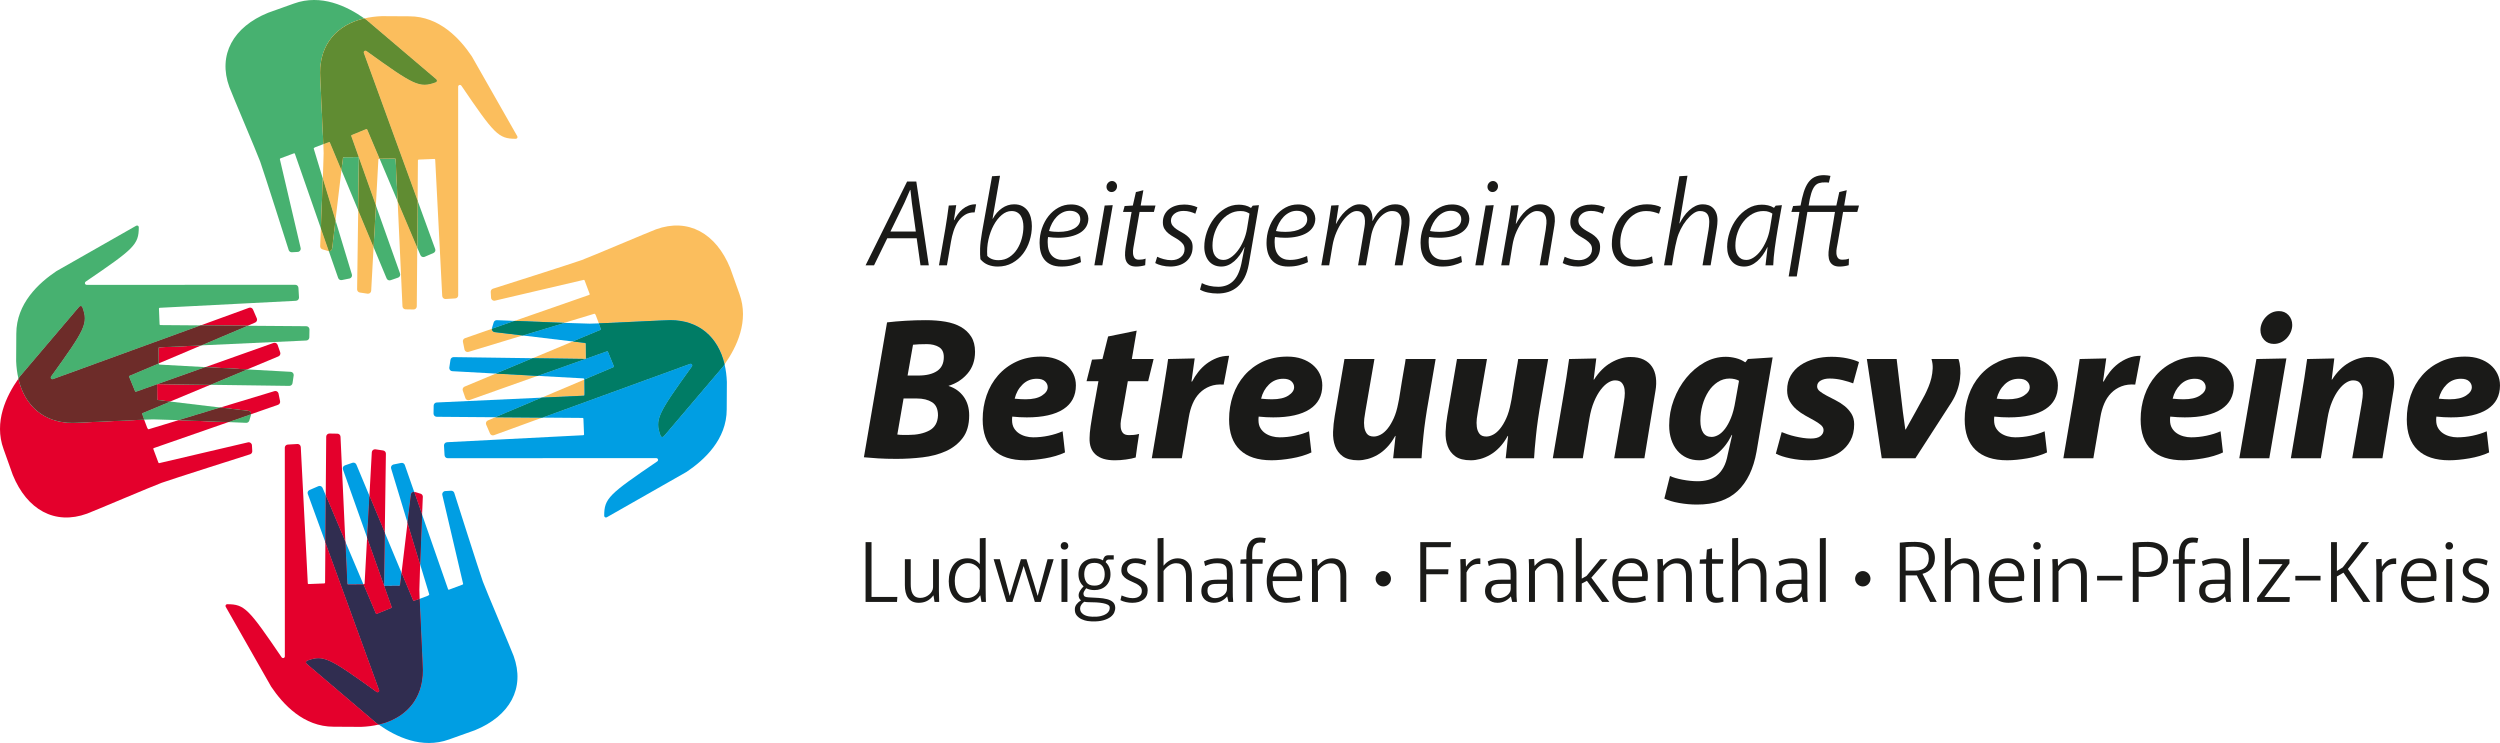 <?xml version="1.0" encoding="utf-8"?>
<!-- Generator: Adobe Illustrator 16.0.3, SVG Export Plug-In . SVG Version: 6.00 Build 0)  -->
<!DOCTYPE svg PUBLIC "-//W3C//DTD SVG 1.1//EN" "http://www.w3.org/Graphics/SVG/1.1/DTD/svg11.dtd">
<svg version="1.1" id="Ebene_1" xmlns="http://www.w3.org/2000/svg" xmlns:xlink="http://www.w3.org/1999/xlink" x="0px" y="0px"
	 width="370px" height="110px" viewBox="0 0 370 110" enable-background="new 0 0 370 110" xml:space="preserve">
<g>
	<path fill="#1A1A18" d="M131.284,47.713c0.834-0.1,1.742-0.179,2.726-0.239c0.983-0.06,1.991-0.09,3.024-0.09
		c1.032,0,1.992,0.075,2.875,0.224c0.884,0.149,1.648,0.407,2.294,0.774c0.646,0.368,1.157,0.85,1.535,1.445
		c0.377,0.596,0.567,1.341,0.567,2.235c0,1.292-0.373,2.369-1.119,3.233c-0.744,0.863-1.675,1.465-2.786,1.803v0.029
		c0.935,0.299,1.674,0.824,2.221,1.58c0.546,0.754,0.818,1.678,0.818,2.77c0,1.391-0.323,2.509-0.968,3.354
		c-0.645,0.844-1.479,1.494-2.503,1.951s-2.175,0.76-3.456,0.908s-2.559,0.224-3.828,0.224c-1.014,0-1.929-0.024-2.741-0.075
		c-0.814-0.049-1.511-0.104-2.086-0.163L131.284,47.713z M133.727,58.976l-0.924,5.334c0.259,0.039,0.521,0.059,0.79,0.059
		s0.561,0,0.879,0c1.232,0,2.254-0.219,3.069-0.656c0.814-0.436,1.24-1.182,1.281-2.234c0-0.933-0.294-1.582-0.879-1.951
		c-0.587-0.367-1.326-0.551-2.22-0.551H133.727z M137.185,50.931c-0.837,0-1.521,0.03-2.058,0.089l-0.805,4.56h1.58
		c1.191,0,2.12-0.224,2.785-0.671c0.667-0.448,0.997-1.137,0.997-2.071c0-0.695-0.241-1.187-0.728-1.476
		C138.469,51.075,137.878,50.931,137.185,50.931z"/>
	<path fill="#1A1A18" d="M149.815,61.657c-0.02,0.1-0.029,0.198-0.029,0.297c0,0.1,0,0.18,0,0.238c0,0.459,0.095,0.846,0.282,1.163
		c0.19,0.317,0.433,0.576,0.73,0.774c0.299,0.199,0.632,0.349,0.999,0.446c0.368,0.101,0.739,0.149,1.117,0.149
		c0.755,0,1.51-0.079,2.266-0.238c0.753-0.158,1.448-0.377,2.086-0.655l0.355,3.128c-0.417,0.199-0.878,0.373-1.385,0.522
		s-1.023,0.267-1.549,0.356c-0.526,0.09-1.043,0.159-1.549,0.209c-0.508,0.049-0.979,0.074-1.416,0.074
		c-2.047,0-3.605-0.511-4.679-1.533c-1.072-1.023-1.608-2.528-1.608-4.515c0-1.252,0.193-2.438,0.582-3.561
		c0.388-1.122,0.955-2.11,1.702-2.965c0.747-0.854,1.65-1.529,2.717-2.025c1.065-0.497,2.274-0.745,3.629-0.745
		c0.795,0,1.508,0.109,2.135,0.328c0.625,0.219,1.165,0.517,1.611,0.894c0.447,0.378,0.797,0.825,1.046,1.342
		c0.248,0.516,0.373,1.083,0.373,1.697c0,1.549-0.623,2.727-1.867,3.531c-1.246,0.805-3.044,1.206-5.396,1.206
		c-0.338,0-0.682-0.009-1.031-0.028C150.589,61.728,150.215,61.698,149.815,61.657z M150.173,59.005
		c0.597,0.059,1.133,0.09,1.609,0.09c1.054,0,1.863-0.184,2.428-0.552c0.567-0.366,0.85-0.779,0.85-1.237
		c0-0.336-0.134-0.629-0.4-0.877c-0.27-0.249-0.67-0.373-1.208-0.373c-0.834,0-1.54,0.283-2.114,0.85
		C150.759,57.471,150.372,58.171,150.173,59.005z"/>
	<path fill="#1A1A18" d="M161.257,64.815c0-0.438,0.05-1.008,0.149-1.714c0.1-0.704,0.218-1.448,0.358-2.235
		c0.139-0.783,0.281-1.572,0.431-2.367s0.274-1.49,0.374-2.086h-1.759l0.804-3.188l1.549-0.089l0.836-3.338l4.229-0.864
		l-0.715,4.202h3.22l-0.805,3.277h-3.01l-0.834,4.797c-0.061,0.278-0.12,0.596-0.179,0.953c-0.06,0.357-0.075,0.705-0.045,1.043
		c0.029,0.338,0.134,0.621,0.312,0.85c0.18,0.229,0.487,0.342,0.924,0.342c0.219,0,0.447-0.01,0.687-0.029
		c0.237-0.02,0.505-0.07,0.804-0.148c-0.1,0.574-0.189,1.162-0.269,1.758c-0.078,0.596-0.158,1.172-0.236,1.728
		c-0.181,0.06-0.394,0.116-0.642,0.165c-0.249,0.049-0.512,0.094-0.789,0.133c-0.279,0.04-0.562,0.069-0.85,0.09
		c-0.289,0.02-0.562,0.029-0.82,0.029c-1.251,0-2.195-0.283-2.829-0.85C161.516,66.706,161.217,65.888,161.257,64.815z"/>
	<path fill="#1A1A18" d="M176.424,56.473c0.257-0.497,0.565-0.973,0.923-1.43s0.764-0.858,1.222-1.207
		c0.457-0.347,0.963-0.63,1.52-0.849c0.556-0.219,1.162-0.328,1.817-0.328l-0.805,4.26c-0.756-0.059-1.43,0.025-2.025,0.254
		s-1.108,0.562-1.535,0.998s-0.77,0.958-1.027,1.563c-0.26,0.606-0.447,1.267-0.566,1.982l-1.042,6.108h-4.44l1.519-8.939
		c0.159-1.053,0.324-2.086,0.492-3.099c0.17-1.012,0.303-1.896,0.401-2.651l3.934-0.09l-0.476,3.427H176.424z"/>
	<path fill="#1A1A18" d="M186.284,61.657c-0.02,0.1-0.029,0.198-0.029,0.297c0,0.1,0,0.18,0,0.238c0,0.459,0.094,0.846,0.282,1.163
		c0.189,0.317,0.433,0.576,0.731,0.774c0.298,0.199,0.631,0.349,0.998,0.446c0.367,0.101,0.739,0.149,1.116,0.149
		c0.756,0,1.51-0.079,2.265-0.238c0.754-0.158,1.45-0.377,2.086-0.655l0.357,3.128c-0.417,0.199-0.88,0.373-1.386,0.522
		s-1.022,0.267-1.55,0.356c-0.526,0.09-1.041,0.159-1.549,0.209c-0.507,0.049-0.979,0.074-1.414,0.074
		c-2.047,0-3.606-0.511-4.679-1.533c-1.072-1.023-1.608-2.528-1.608-4.515c0-1.252,0.194-2.438,0.581-3.561
		c0.39-1.122,0.955-2.11,1.702-2.965c0.748-0.854,1.651-1.529,2.718-2.025c1.065-0.497,2.273-0.745,3.628-0.745
		c0.797,0,1.508,0.109,2.137,0.328c0.625,0.219,1.163,0.517,1.61,0.894c0.447,0.378,0.797,0.825,1.046,1.342
		c0.248,0.516,0.374,1.083,0.374,1.697c0,1.549-0.625,2.727-1.869,3.531c-1.246,0.805-3.044,1.206-5.395,1.206
		c-0.34,0-0.684-0.009-1.032-0.028C187.058,61.728,186.685,61.698,186.284,61.657z M186.642,59.005
		c0.597,0.059,1.133,0.09,1.609,0.09c1.053,0,1.863-0.184,2.429-0.552c0.566-0.366,0.849-0.779,0.849-1.237
		c0-0.336-0.134-0.629-0.402-0.877c-0.268-0.249-0.669-0.373-1.206-0.373c-0.835,0-1.539,0.283-2.116,0.85
		C187.229,57.471,186.841,58.171,186.642,59.005z"/>
	<path fill="#1A1A18" d="M206.487,64.517c-0.359,0.655-0.76,1.218-1.209,1.684c-0.447,0.468-0.913,0.84-1.399,1.117
		c-0.487,0.278-0.974,0.482-1.461,0.611c-0.485,0.129-0.948,0.193-1.385,0.193c-0.993,0-1.759-0.193-2.293-0.58
		c-0.539-0.388-0.921-0.895-1.148-1.52c-0.229-0.626-0.328-1.331-0.299-2.117c0.031-0.783,0.114-1.582,0.255-2.396l1.43-8.373h4.438
		l-1.34,7.746c-0.06,0.299-0.114,0.656-0.164,1.072c-0.05,0.418-0.05,0.825,0,1.223c0.05,0.396,0.179,0.734,0.387,1.012
		c0.209,0.279,0.552,0.418,1.028,0.418c0.318,0,0.655-0.095,1.014-0.283c0.356-0.188,0.7-0.486,1.028-0.895
		c0.327-0.406,0.629-0.918,0.908-1.533c0.278-0.615,0.497-1.351,0.655-2.205c0.021-0.061,0.06-0.253,0.119-0.582
		c0.06-0.327,0.123-0.724,0.193-1.191c0.07-0.467,0.148-0.963,0.238-1.488c0.091-0.526,0.174-1.023,0.253-1.491
		c0.08-0.467,0.148-0.864,0.21-1.193c0.06-0.327,0.089-0.53,0.089-0.609h4.439l-0.983,5.75c-0.219,1.212-0.393,2.271-0.521,3.174
		c-0.131,0.904-0.229,1.708-0.299,2.412c-0.07,0.707-0.13,1.326-0.179,1.863c-0.05,0.537-0.085,1.033-0.104,1.49h-4.201l0.357-3.309
		H206.487z"/>
	<path fill="#1A1A18" d="M223.141,64.517c-0.357,0.655-0.76,1.218-1.206,1.684c-0.448,0.468-0.913,0.84-1.4,1.117
		c-0.487,0.278-0.974,0.482-1.461,0.611c-0.486,0.129-0.948,0.193-1.384,0.193c-0.994,0-1.759-0.193-2.294-0.58
		c-0.538-0.388-0.921-0.895-1.148-1.52c-0.229-0.626-0.327-1.331-0.298-2.117c0.03-0.783,0.113-1.582,0.254-2.396l1.43-8.373h4.439
		l-1.341,7.746c-0.06,0.299-0.115,0.656-0.164,1.072c-0.049,0.418-0.049,0.825,0,1.223c0.049,0.396,0.179,0.734,0.388,1.012
		c0.208,0.279,0.551,0.418,1.027,0.418c0.318,0,0.655-0.095,1.014-0.283c0.357-0.188,0.7-0.486,1.027-0.895
		c0.328-0.406,0.631-0.918,0.909-1.533s0.496-1.351,0.656-2.205c0.02-0.061,0.06-0.253,0.119-0.582
		c0.058-0.327,0.123-0.724,0.192-1.191c0.07-0.467,0.149-0.963,0.239-1.488c0.089-0.526,0.172-1.023,0.253-1.491
		c0.079-0.467,0.148-0.864,0.209-1.193c0.06-0.327,0.089-0.53,0.089-0.609h4.439l-0.982,5.75c-0.22,1.212-0.393,2.271-0.522,3.174
		c-0.129,0.904-0.229,1.708-0.298,2.412c-0.07,0.707-0.13,1.326-0.179,1.863s-0.084,1.033-0.104,1.49h-4.2l0.356-3.309H223.141z"/>
	<path fill="#1A1A18" d="M241.315,52.837c0.775,0,1.426,0.129,1.951,0.387c0.527,0.258,0.939,0.61,1.237,1.055
		c0.298,0.446,0.485,0.977,0.565,1.591c0.08,0.615,0.061,1.27-0.059,1.963l-1.639,9.992h-4.47l1.37-7.896
		c0.059-0.317,0.114-0.689,0.165-1.117c0.05-0.427,0.05-0.824,0-1.191c-0.051-0.367-0.18-0.682-0.388-0.939
		c-0.21-0.257-0.552-0.387-1.028-0.387c-0.318,0-0.661,0.113-1.028,0.342c-0.368,0.229-0.729,0.576-1.087,1.043
		c-0.357,0.468-0.687,1.053-0.983,1.759c-0.298,0.704-0.526,1.534-0.686,2.487l-0.982,5.9h-4.44l1.52-8.938
		c0.179-1.034,0.342-2.031,0.492-2.994c0.148-0.965,0.282-1.883,0.402-2.757l4.022-0.089l-0.389,3.128h0.061
		c0.716-1.122,1.554-1.958,2.518-2.511C239.403,53.113,240.363,52.837,241.315,52.837z"/>
	<path fill="#1A1A18" d="M256.302,64.368c-0.556,1.132-1.256,2.041-2.099,2.727c-0.845,0.686-1.745,1.027-2.698,1.027
		c-0.694,0-1.315-0.124-1.861-0.373c-0.547-0.247-1.013-0.6-1.401-1.057c-0.387-0.457-0.685-1.004-0.894-1.639
		c-0.208-0.636-0.313-1.33-0.313-2.086c0-1.311,0.229-2.578,0.685-3.799c0.458-1.221,1.073-2.304,1.848-3.248
		c0.775-0.943,1.664-1.699,2.667-2.264s2.061-0.849,3.174-0.849c0.476,0,0.973,0.065,1.489,0.193c0.517,0.13,0.974,0.333,1.371,0.61
		h0.06l0.357-0.476l3.665-0.239l-2.385,13.944c-0.456,2.563-1.396,4.51-2.815,5.84s-3.422,1.996-6.002,1.996
		c-0.876,0-1.754-0.078-2.637-0.235c-0.886-0.158-1.615-0.375-2.191-0.65l0.835-3.345c0.456,0.218,1.082,0.402,1.876,0.552
		c0.795,0.149,1.539,0.224,2.234,0.224c0.516,0,1.015-0.061,1.491-0.181c0.476-0.12,0.907-0.331,1.295-0.632
		c0.387-0.301,0.725-0.707,1.013-1.219s0.502-1.156,0.642-1.932l0.655-2.891H256.302z M257.376,56.354
		c-0.159-0.1-0.369-0.18-0.625-0.238c-0.26-0.061-0.519-0.092-0.775-0.092c-0.637,0-1.223,0.176-1.758,0.524
		c-0.537,0.349-0.994,0.817-1.371,1.405c-0.378,0.589-0.671,1.256-0.88,2.003c-0.208,0.748-0.312,1.521-0.312,2.317
		c0,0.758,0.138,1.346,0.416,1.764c0.278,0.419,0.694,0.628,1.251,0.628c0.3,0,0.616-0.09,0.955-0.27
		c0.338-0.179,0.67-0.478,0.998-0.896c0.327-0.419,0.63-0.966,0.908-1.645c0.278-0.678,0.495-1.515,0.656-2.512L257.376,56.354z"/>
	<path fill="#1A1A18" d="M267.982,64.904c0.655,0,1.137-0.119,1.445-0.357c0.308-0.237,0.461-0.536,0.461-0.894
		c0-0.277-0.134-0.531-0.401-0.76c-0.269-0.229-0.602-0.451-0.999-0.67c-0.396-0.219-0.829-0.457-1.295-0.715
		c-0.469-0.26-0.9-0.557-1.297-0.895c-0.397-0.338-0.729-0.739-0.999-1.207c-0.267-0.467-0.401-1.019-0.401-1.652
		c0-0.836,0.18-1.561,0.537-2.176s0.838-1.127,1.445-1.535c0.604-0.407,1.3-0.715,2.085-0.924c0.785-0.208,1.614-0.313,2.488-0.313
		c0.834,0,1.608,0.074,2.322,0.224c0.716,0.148,1.302,0.333,1.759,0.551l-0.863,3.158c-0.397-0.159-0.92-0.316-1.565-0.477
		c-0.645-0.159-1.286-0.239-1.921-0.239c-0.518,0-0.953,0.101-1.312,0.299c-0.357,0.199-0.536,0.488-0.536,0.865
		c0,0.277,0.135,0.52,0.402,0.729c0.269,0.209,0.604,0.423,1.014,0.641c0.405,0.219,0.848,0.447,1.325,0.686s0.918,0.521,1.326,0.85
		c0.406,0.328,0.744,0.711,1.013,1.146c0.269,0.438,0.403,0.953,0.403,1.551c0,0.934-0.184,1.737-0.552,2.413
		c-0.367,0.675-0.86,1.231-1.475,1.669c-0.615,0.436-1.337,0.755-2.161,0.953c-0.823,0.197-1.684,0.297-2.576,0.297
		c-0.895,0-1.794-0.094-2.696-0.283c-0.905-0.188-1.615-0.421-2.131-0.699l0.863-3.189c0.239,0.1,0.532,0.209,0.88,0.328
		s0.715,0.225,1.104,0.313c0.386,0.089,0.778,0.163,1.176,0.224C267.248,64.875,267.625,64.904,267.982,64.904z"/>
	<path fill="#1A1A18" d="M278.499,67.825l-2.204-14.689h4.41l0.922,7.836l0.358,2.592h0.061l1.461-2.621l1.369-2.504
		c0.179-0.357,0.358-0.75,0.536-1.177c0.18-0.427,0.321-0.868,0.433-1.325c0.108-0.458,0.173-0.923,0.193-1.4
		c0.02-0.477-0.04-0.944-0.179-1.4h3.993c0.138,0.398,0.228,0.848,0.267,1.356c0.04,0.506,0.025,1.042-0.044,1.609
		s-0.209,1.143-0.417,1.727c-0.208,0.587-0.481,1.148-0.819,1.685l-5.363,8.313H278.499z"/>
	<path fill="#1A1A18" d="M295.155,61.657c-0.021,0.1-0.029,0.198-0.029,0.297c0,0.1,0,0.18,0,0.238c0,0.459,0.094,0.846,0.283,1.163
		c0.188,0.317,0.433,0.576,0.729,0.774c0.297,0.199,0.629,0.349,0.998,0.446c0.367,0.101,0.739,0.149,1.117,0.149
		c0.754,0,1.509-0.079,2.265-0.238c0.755-0.158,1.45-0.377,2.086-0.655l0.358,3.128c-0.417,0.199-0.881,0.373-1.387,0.522
		c-0.507,0.149-1.023,0.267-1.549,0.356c-0.528,0.09-1.043,0.159-1.55,0.209c-0.507,0.049-0.979,0.074-1.415,0.074
		c-2.047,0-3.605-0.511-4.679-1.533c-1.073-1.023-1.608-2.528-1.608-4.515c0-1.252,0.192-2.438,0.583-3.561
		c0.388-1.122,0.954-2.11,1.701-2.965c0.746-0.854,1.652-1.529,2.716-2.025c1.066-0.497,2.276-0.745,3.629-0.745
		c0.796,0,1.508,0.109,2.135,0.328c0.628,0.219,1.165,0.517,1.613,0.894c0.447,0.378,0.796,0.825,1.044,1.342
		c0.251,0.516,0.375,1.083,0.375,1.697c0,1.549-0.624,2.727-1.869,3.531s-3.043,1.206-5.395,1.206c-0.339,0-0.683-0.009-1.03-0.028
		C295.927,61.728,295.554,61.698,295.155,61.657z M295.513,59.005c0.596,0.059,1.133,0.09,1.609,0.09
		c1.053,0,1.862-0.184,2.428-0.552c0.567-0.366,0.85-0.779,0.85-1.237c0-0.336-0.133-0.629-0.402-0.877
		c-0.268-0.249-0.671-0.373-1.207-0.373c-0.834,0-1.539,0.283-2.115,0.85C296.099,57.471,295.711,58.171,295.513,59.005z"/>
	<path fill="#1A1A18" d="M311.333,56.473c0.26-0.497,0.567-0.973,0.926-1.43c0.356-0.457,0.764-0.858,1.22-1.207
		c0.457-0.347,0.964-0.63,1.521-0.849c0.555-0.219,1.161-0.328,1.817-0.328l-0.805,4.26c-0.755-0.059-1.431,0.025-2.026,0.254
		s-1.107,0.562-1.534,0.998s-0.77,0.958-1.028,1.563c-0.258,0.606-0.447,1.267-0.565,1.982l-1.044,6.108h-4.438l1.521-8.939
		c0.158-1.053,0.322-2.086,0.491-3.099c0.168-1.012,0.302-1.896,0.402-2.651l3.933-0.09l-0.478,3.427H311.333z"/>
	<path fill="#1A1A18" d="M321.196,61.657c-0.02,0.1-0.031,0.198-0.031,0.297c0,0.1,0,0.18,0,0.238c0,0.459,0.096,0.846,0.284,1.163
		s0.431,0.576,0.729,0.774c0.298,0.199,0.63,0.349,0.999,0.446c0.366,0.101,0.739,0.149,1.117,0.149
		c0.754,0,1.509-0.079,2.264-0.238c0.756-0.158,1.45-0.377,2.086-0.655l0.357,3.128c-0.417,0.199-0.879,0.373-1.384,0.522
		c-0.51,0.149-1.024,0.267-1.551,0.356c-0.527,0.09-1.043,0.159-1.549,0.209c-0.507,0.049-0.979,0.074-1.415,0.074
		c-2.047,0-3.606-0.511-4.679-1.533c-1.073-1.023-1.609-2.528-1.609-4.515c0-1.252,0.193-2.438,0.584-3.561
		c0.387-1.122,0.954-2.11,1.7-2.965c0.747-0.854,1.653-1.529,2.718-2.025c1.064-0.497,2.273-0.745,3.628-0.745
		c0.796,0,1.508,0.109,2.136,0.328c0.625,0.219,1.164,0.517,1.611,0.894c0.448,0.378,0.796,0.825,1.045,1.342
		c0.25,0.516,0.373,1.083,0.373,1.697c0,1.549-0.622,2.727-1.867,3.531c-1.246,0.805-3.043,1.206-5.396,1.206
		c-0.338,0-0.682-0.009-1.03-0.028C321.969,61.728,321.595,61.698,321.196,61.657z M321.555,59.005
		c0.595,0.059,1.132,0.09,1.607,0.09c1.053,0,1.862-0.184,2.428-0.552c0.567-0.366,0.851-0.779,0.851-1.237
		c0-0.336-0.135-0.629-0.402-0.877c-0.27-0.249-0.671-0.373-1.207-0.373c-0.835,0-1.54,0.283-2.116,0.85
		C322.139,57.471,321.752,58.171,321.555,59.005z"/>
	<path fill="#1A1A18" d="M333.948,53.136l4.439-0.09l-2.532,14.779h-4.439L333.948,53.136z M334.544,48.845
		c0-0.338,0.07-0.675,0.208-1.013c0.139-0.338,0.333-0.641,0.582-0.909c0.247-0.268,0.535-0.481,0.863-0.641
		c0.328-0.159,0.69-0.238,1.089-0.238c0.574,0,1.047,0.198,1.415,0.596c0.367,0.397,0.55,0.884,0.55,1.459
		c0,0.338-0.069,0.675-0.207,1.013c-0.142,0.338-0.334,0.641-0.582,0.909c-0.25,0.269-0.537,0.482-0.863,0.641
		c-0.328,0.159-0.682,0.238-1.059,0.238c-0.597,0-1.077-0.198-1.445-0.596C334.728,49.908,334.544,49.421,334.544,48.845z"/>
	<path fill="#1A1A18" d="M350.543,52.837c0.776,0,1.426,0.129,1.952,0.387c0.526,0.258,0.938,0.61,1.237,1.055
		c0.298,0.446,0.485,0.977,0.565,1.591c0.08,0.615,0.061,1.27-0.06,1.963l-1.638,9.992h-4.471l1.371-7.896
		c0.06-0.317,0.114-0.689,0.164-1.117c0.049-0.427,0.049-0.824,0-1.191c-0.05-0.367-0.179-0.682-0.388-0.939
		c-0.208-0.257-0.55-0.387-1.028-0.387c-0.317,0-0.66,0.113-1.027,0.342c-0.369,0.229-0.73,0.576-1.088,1.043
		c-0.356,0.468-0.685,1.053-0.983,1.759c-0.298,0.704-0.526,1.534-0.686,2.487l-0.981,5.9h-4.439l1.519-8.938
		c0.179-1.034,0.341-2.031,0.491-2.994c0.148-0.965,0.284-1.883,0.402-2.757l4.022-0.089l-0.387,3.128h0.059
		c0.716-1.122,1.554-1.958,2.519-2.511C348.632,53.113,349.591,52.837,350.543,52.837z"/>
	<path fill="#1A1A18" d="M360.584,61.657c-0.021,0.1-0.029,0.198-0.029,0.297c0,0.1,0,0.18,0,0.238c0,0.459,0.095,0.846,0.283,1.163
		c0.189,0.317,0.432,0.576,0.73,0.774c0.297,0.199,0.63,0.349,0.998,0.446c0.367,0.101,0.739,0.149,1.117,0.149
		c0.755,0,1.509-0.079,2.264-0.238c0.756-0.158,1.45-0.377,2.086-0.655l0.357,3.128c-0.416,0.199-0.878,0.373-1.385,0.522
		s-1.023,0.267-1.55,0.356s-1.043,0.159-1.55,0.209c-0.506,0.049-0.979,0.074-1.415,0.074c-2.046,0-3.605-0.511-4.678-1.533
		c-1.073-1.023-1.607-2.528-1.607-4.515c0-1.252,0.191-2.438,0.58-3.561c0.389-1.122,0.956-2.11,1.703-2.965
		c0.746-0.854,1.652-1.529,2.717-2.025c1.065-0.497,2.273-0.745,3.629-0.745c0.795,0,1.507,0.109,2.135,0.328
		c0.626,0.219,1.164,0.517,1.612,0.894c0.448,0.378,0.795,0.825,1.044,1.342c0.249,0.516,0.374,1.083,0.374,1.697
		c0,1.549-0.623,2.727-1.869,3.531c-1.245,0.805-3.044,1.206-5.394,1.206c-0.34,0-0.684-0.009-1.032-0.028
		S360.983,61.698,360.584,61.657z M360.941,59.005c0.596,0.059,1.133,0.09,1.609,0.09c1.052,0,1.862-0.184,2.429-0.552
		c0.566-0.366,0.85-0.779,0.85-1.237c0-0.336-0.135-0.629-0.403-0.877c-0.268-0.249-0.67-0.373-1.206-0.373
		c-0.834,0-1.54,0.283-2.117,0.85C361.527,57.471,361.141,58.171,360.941,59.005z"/>
	<g>
		<g>
			<path fill="#1A1A18" d="M128.986,80.235v8.109h3.822l-0.052,0.739h-4.651v-8.849H128.986z"/>
			<path fill="#1A1A18" d="M135.981,89.214c-1.509,0-2.06-1.102-2.06-2.618v-3.835h0.867v3.68c0,1.145,0.292,2.047,1.439,2.047
				c0.947,0,1.865-0.77,1.865-1.58v-4.146h0.867v4.729c0,0.563,0.015,1.094,0.04,1.595h-0.687l-0.156-0.96h-0.026
				C137.567,88.897,136.831,89.214,135.981,89.214z"/>
			<path fill="#1A1A18" d="M143.017,89.214c-1.725,0-2.604-1.457-2.604-3.188c0-1.859,0.923-3.395,2.733-3.395
				c0.832,0,1.452,0.328,1.84,0.829h0.025v-3.796l0.867-0.051c0,8.731-0.004,8.152,0.014,8.717c0.008,0.277,0.018,0.528,0.024,0.753
				h-0.659l-0.169-0.96h-0.025C144.583,88.846,143.901,89.214,143.017,89.214z M144.875,87.457c0.091-0.202,0.137-0.415,0.137-0.64
				v-2.41c-0.768-1.578-3.705-1.68-3.705,1.566C141.307,89.167,144.204,88.961,144.875,87.457z"/>
			<path fill="#1A1A18" d="M152.991,86.22l0.57,1.943h0.026l1.45-5.402h0.906l-1.904,6.323h-0.881l-1.645-5.286h-0.025l-1.646,5.286
				h-0.881l-1.904-6.323h0.92l1.45,5.402h0.027l0.568-1.943l1.075-3.459h0.816L152.991,86.22z"/>
			<path fill="#1A1A18" d="M156.98,80.792c0-0.164,0.053-0.299,0.156-0.408c0.103-0.106,0.237-0.162,0.4-0.162
				c0.166,0,0.301,0.056,0.409,0.162c0.108,0.109,0.162,0.244,0.162,0.408s-0.054,0.299-0.162,0.401
				c-0.108,0.104-0.243,0.155-0.409,0.155c-0.163,0-0.298-0.051-0.4-0.155C157.033,81.091,156.98,80.956,156.98,80.792z
				 M157.098,82.761l0.882-0.038v6.361h-0.882V82.761z"/>
			<path fill="#1A1A18" d="M164.353,84.989c0,0.372-0.063,0.702-0.182,0.99c-0.12,0.291-0.289,0.536-0.505,0.74
				c-0.216,0.203-0.466,0.355-0.752,0.459c-0.285,0.104-0.596,0.155-0.933,0.155c-0.466,0-0.872-0.091-1.218-0.271
				c-0.12,0.146-0.228,0.305-0.317,0.472c-0.09,0.168-0.114,0.33-0.071,0.485c0.017,0.113,0.073,0.201,0.169,0.266
				c0.095,0.065,0.275,0.106,0.544,0.123c0.535,0.026,1.038,0.055,1.51,0.084c0.469,0.031,0.882,0.092,1.236,0.182
				s0.639,0.229,0.856,0.416c0.215,0.185,0.336,0.445,0.361,0.782c0.018,0.251-0.028,0.503-0.136,0.759
				c-0.107,0.255-0.297,0.482-0.563,0.686c-0.268,0.203-0.626,0.367-1.075,0.492c-0.45,0.126-1.011,0.18-1.684,0.162
				c-0.147,0-0.363-0.021-0.649-0.063c-0.284-0.044-0.569-0.13-0.854-0.261c-0.285-0.129-0.528-0.314-0.731-0.557
				c-0.202-0.241-0.297-0.565-0.279-0.971c0.008-0.251,0.096-0.484,0.26-0.699c0.164-0.217,0.375-0.402,0.635-0.559v-0.025
				c-0.225-0.173-0.337-0.414-0.337-0.725c0-0.225,0.071-0.451,0.214-0.681s0.313-0.442,0.512-0.642v-0.025
				c-0.225-0.19-0.406-0.434-0.544-0.732s-0.207-0.646-0.207-1.043c0-0.371,0.058-0.703,0.175-0.997
				c0.116-0.293,0.28-0.54,0.492-0.737c0.211-0.2,0.462-0.353,0.751-0.461c0.289-0.107,0.607-0.162,0.952-0.162
				c0.484,0,0.903,0.1,1.257,0.299c0.035-0.217,0.115-0.396,0.239-0.539c0.125-0.142,0.31-0.213,0.551-0.213h0.803v0.635h-0.789
				c-0.078,0-0.163,0.035-0.254,0.104s-0.14,0.168-0.147,0.298c0.223,0.198,0.398,0.447,0.523,0.744
				C164.289,84.257,164.353,84.601,164.353,84.989z M161.075,89.122c-0.218,0-0.419-0.021-0.609-0.064
				c-0.19,0.146-0.339,0.302-0.446,0.467c-0.107,0.163-0.163,0.332-0.163,0.504c0,0.269,0.07,0.484,0.208,0.648
				s0.305,0.29,0.498,0.375c0.194,0.088,0.397,0.145,0.603,0.176c0.207,0.03,0.381,0.045,0.519,0.045
				c0.493,0.018,0.906-0.015,1.244-0.097c0.337-0.082,0.604-0.192,0.803-0.331c0.198-0.138,0.337-0.291,0.415-0.459
				c0.077-0.169,0.106-0.34,0.09-0.513c-0.018-0.155-0.115-0.28-0.291-0.376c-0.179-0.094-0.413-0.17-0.706-0.226
				c-0.294-0.056-0.627-0.095-0.996-0.117C161.869,89.134,161.48,89.122,161.075,89.122z M160.466,84.989
				c0,0.492,0.113,0.896,0.344,1.211c0.229,0.315,0.62,0.474,1.172,0.474c0.545,0,0.933-0.158,1.166-0.474
				c0.233-0.314,0.35-0.719,0.35-1.211s-0.116-0.896-0.35-1.211c-0.233-0.314-0.621-0.473-1.166-0.473
				c-0.552,0-0.943,0.158-1.172,0.473C160.579,84.094,160.466,84.497,160.466,84.989z"/>
			<path fill="#1A1A18" d="M167.63,88.526c0.432,0,0.766-0.095,1.004-0.285c0.237-0.189,0.356-0.449,0.356-0.777
				c0-0.26-0.076-0.47-0.228-0.635c-0.15-0.164-0.338-0.307-0.563-0.428c-0.225-0.121-0.466-0.232-0.725-0.337
				c-0.26-0.103-0.5-0.226-0.726-0.368c-0.225-0.143-0.413-0.316-0.564-0.52c-0.15-0.202-0.226-0.465-0.226-0.783
				c0-0.26,0.049-0.496,0.148-0.713c0.099-0.215,0.242-0.4,0.428-0.557c0.186-0.155,0.407-0.275,0.667-0.363
				c0.26-0.086,0.544-0.129,0.855-0.129c0.302,0,0.594,0.035,0.874,0.104c0.28,0.069,0.52,0.156,0.72,0.26l-0.169,0.686
				c-0.173-0.086-0.391-0.166-0.654-0.238c-0.264-0.074-0.533-0.111-0.811-0.111c-0.388,0-0.685,0.089-0.894,0.266
				c-0.207,0.178-0.311,0.404-0.311,0.681c0,0.232,0.075,0.423,0.227,0.569c0.151,0.148,0.339,0.277,0.563,0.389
				c0.224,0.113,0.468,0.221,0.731,0.324c0.265,0.104,0.508,0.231,0.731,0.382c0.226,0.151,0.413,0.339,0.565,0.563
				c0.15,0.225,0.226,0.515,0.226,0.869c0,0.587-0.206,1.04-0.621,1.359c-0.415,0.32-0.968,0.48-1.658,0.48
				c-0.312,0-0.622-0.036-0.934-0.104c-0.311-0.069-0.584-0.163-0.815-0.286l0.168-0.699c0.217,0.096,0.471,0.187,0.765,0.272
				C167.056,88.483,167.344,88.526,167.63,88.526z"/>
			<path fill="#1A1A18" d="M174.327,82.632c0.25,0,0.499,0.041,0.745,0.123c0.245,0.082,0.47,0.223,0.667,0.422
				c0.198,0.197,0.358,0.461,0.479,0.79c0.12,0.327,0.181,0.738,0.181,1.229v3.888h-0.868v-3.771c0-0.276-0.022-0.533-0.071-0.771
				c-0.047-0.237-0.127-0.446-0.239-0.622c-0.113-0.178-0.264-0.316-0.454-0.414c-0.189-0.1-0.427-0.148-0.711-0.148
				c-0.363,0-0.711,0.111-1.043,0.336c-0.333,0.225-0.604,0.492-0.81,0.803v4.587h-0.881v-9.419l0.881-0.051v4.092h0.026
				c0.24-0.311,0.542-0.566,0.906-0.77C173.498,82.733,173.895,82.632,174.327,82.632z"/>
			<path fill="#1A1A18" d="M182.449,87.503c0,0.277,0.005,0.546,0.012,0.809c0.01,0.265,0.026,0.521,0.054,0.772h-0.701l-0.181-0.79
				h-0.038c-0.225,0.268-0.502,0.487-0.829,0.659c-0.328,0.173-0.708,0.261-1.14,0.261c-0.286,0-0.543-0.047-0.771-0.138
				s-0.421-0.214-0.576-0.368c-0.156-0.156-0.275-0.335-0.356-0.537c-0.082-0.203-0.123-0.422-0.123-0.655
				c0-0.388,0.069-0.697,0.207-0.927c0.139-0.229,0.319-0.401,0.545-0.518c0.225-0.116,0.485-0.191,0.783-0.227
				c0.299-0.035,0.61-0.053,0.939-0.053h1.309v-0.854c0-0.25-0.012-0.475-0.032-0.674c-0.022-0.198-0.082-0.364-0.182-0.499
				c-0.1-0.133-0.245-0.234-0.441-0.304c-0.193-0.069-0.459-0.103-0.796-0.103c-0.354,0-0.676,0.037-0.965,0.115
				c-0.29,0.078-0.56,0.178-0.81,0.298l-0.156-0.687c0.293-0.146,0.618-0.258,0.972-0.336s0.695-0.117,1.023-0.117
				c0.475,0,0.858,0.05,1.153,0.149c0.293,0.1,0.523,0.244,0.687,0.434c0.163,0.19,0.275,0.419,0.33,0.687
				c0.057,0.268,0.084,0.574,0.084,0.92V87.503z M179.833,88.526c0.182,0,0.373-0.03,0.576-0.091
				c0.202-0.061,0.392-0.147,0.563-0.259c0.173-0.113,0.317-0.252,0.434-0.422c0.117-0.168,0.18-0.355,0.188-0.563v-0.777h-1.23
				c-0.198,0-0.398,0.004-0.596,0.013c-0.2,0.009-0.377,0.043-0.531,0.103c-0.156,0.062-0.283,0.158-0.383,0.293
				c-0.1,0.133-0.148,0.325-0.148,0.576c0,0.381,0.105,0.662,0.316,0.848C179.235,88.433,179.504,88.526,179.833,88.526z"/>
			<path fill="#1A1A18" d="M184.458,82.126c0-0.82,0.17-1.454,0.512-1.904c0.341-0.448,0.83-0.672,1.47-0.672
				c0.164,0,0.323,0.011,0.479,0.031c0.156,0.022,0.293,0.045,0.413,0.071l-0.141,0.7c-0.095-0.018-0.188-0.033-0.279-0.046
				s-0.195-0.02-0.317-0.02c-0.268,0-0.486,0.046-0.654,0.136c-0.169,0.092-0.298,0.219-0.389,0.383s-0.15,0.355-0.182,0.576
				c-0.029,0.221-0.044,0.464-0.044,0.731v0.647h1.566l-0.039,0.674h-1.527v5.649h-0.868v-5.649h-0.895l0.052-0.621l0.843-0.053
				V82.126z"/>
			<path fill="#1A1A18" d="M190.392,89.214c-0.477,0-0.895-0.079-1.258-0.234c-0.363-0.156-0.667-0.374-0.913-0.654
				c-0.247-0.28-0.433-0.617-0.557-1.01c-0.125-0.393-0.188-0.828-0.188-1.303c0-0.509,0.065-0.975,0.199-1.393
				s0.325-0.774,0.57-1.068c0.246-0.294,0.544-0.521,0.894-0.68c0.351-0.16,0.745-0.24,1.186-0.24c0.467,0,0.863,0.094,1.193,0.278
				c0.326,0.187,0.589,0.434,0.782,0.745c0.194,0.312,0.325,0.67,0.39,1.075c0.064,0.406,0.062,0.829-0.007,1.27h-4.34
				c0,0.847,0.198,1.476,0.597,1.886c0.397,0.41,0.932,0.615,1.605,0.615c0.414,0,0.761-0.035,1.043-0.104
				c0.279-0.069,0.533-0.151,0.759-0.245l0.103,0.672c-0.208,0.096-0.481,0.185-0.823,0.268
				C191.285,89.171,190.874,89.214,190.392,89.214z M191.866,85.313c0.01-0.043,0.014-0.084,0.014-0.123s0-0.079,0-0.123
				c0-0.207-0.028-0.416-0.084-0.629c-0.057-0.211-0.147-0.399-0.271-0.563c-0.127-0.164-0.293-0.299-0.5-0.402
				c-0.206-0.104-0.466-0.155-0.777-0.155c-0.294,0-0.55,0.056-0.771,0.169c-0.22,0.111-0.406,0.261-0.563,0.447
				c-0.155,0.185-0.275,0.396-0.363,0.634c-0.087,0.238-0.143,0.485-0.168,0.745H191.866z"/>
			<path fill="#1A1A18" d="M197.179,82.632c0.249,0,0.498,0.041,0.745,0.123c0.245,0.082,0.468,0.223,0.667,0.422
				c0.198,0.197,0.357,0.459,0.479,0.782c0.121,0.325,0.182,0.732,0.182,1.225v3.9h-0.868v-3.771c0-0.276-0.023-0.533-0.071-0.771
				c-0.047-0.237-0.129-0.442-0.239-0.616c-0.113-0.172-0.262-0.307-0.446-0.408c-0.188-0.099-0.417-0.148-0.693-0.148
				c-0.397,0-0.762,0.115-1.095,0.344s-0.595,0.508-0.783,0.836v4.534h-0.883v-4.742c0-0.284-0.001-0.555-0.005-0.81
				c-0.005-0.254-0.016-0.512-0.033-0.771l0.804-0.038l0.052,1.011h0.039c0.232-0.303,0.531-0.562,0.893-0.777
				C196.283,82.739,196.703,82.632,197.179,82.632z"/>
		</g>
		<path fill="#1A1A18" d="M203.589,85.65c0-0.153,0.029-0.3,0.09-0.438c0.061-0.14,0.141-0.259,0.244-0.36
			c0.101-0.102,0.221-0.182,0.359-0.242c0.137-0.062,0.287-0.092,0.451-0.092c0.152,0,0.3,0.03,0.438,0.092
			c0.137,0.061,0.257,0.141,0.358,0.242s0.185,0.221,0.244,0.36c0.061,0.138,0.091,0.284,0.091,0.438
			c0,0.163-0.03,0.313-0.091,0.451c-0.06,0.138-0.143,0.257-0.244,0.358s-0.222,0.184-0.358,0.244
			c-0.138,0.061-0.285,0.092-0.438,0.092c-0.164,0-0.314-0.031-0.451-0.092c-0.139-0.061-0.259-0.143-0.359-0.244
			c-0.104-0.102-0.184-0.221-0.244-0.358S203.589,85.813,203.589,85.65z"/>
		<g>
			<path fill="#1A1A18" d="M214.696,80.987h-3.614v3.264h3.292l-0.053,0.738h-3.239v4.095h-0.881v-8.849h4.548L214.696,80.987z"/>
			<path fill="#1A1A18" d="M219.089,83.487c-0.925-0.121-1.607,0.289-2.047,1.23v4.366h-0.881v-4.379
				c0-0.337-0.005-0.667-0.013-0.991c-0.01-0.324-0.019-0.641-0.026-0.953l0.803-0.038l0.039,1.128h0.026
				c0.224-0.371,0.506-0.674,0.849-0.908c0.34-0.232,0.757-0.332,1.25-0.298V83.487z"/>
			<path fill="#1A1A18" d="M224.438,87.503c0,0.277,0.005,0.546,0.014,0.809c0.008,0.265,0.025,0.521,0.05,0.772h-0.699l-0.181-0.79
				h-0.038c-0.225,0.268-0.502,0.487-0.83,0.659c-0.329,0.173-0.708,0.261-1.14,0.261c-0.285,0-0.542-0.047-0.771-0.138
				s-0.421-0.214-0.576-0.368c-0.156-0.156-0.274-0.335-0.357-0.537c-0.081-0.203-0.123-0.422-0.123-0.655
				c0-0.388,0.07-0.697,0.208-0.927c0.138-0.229,0.319-0.401,0.544-0.518s0.487-0.191,0.784-0.227s0.61-0.053,0.938-0.053h1.31
				v-0.854c0-0.25-0.012-0.475-0.033-0.674c-0.022-0.198-0.083-0.364-0.181-0.499c-0.101-0.133-0.247-0.234-0.441-0.304
				s-0.46-0.103-0.797-0.103c-0.354,0-0.675,0.037-0.964,0.115c-0.29,0.078-0.561,0.178-0.81,0.298l-0.157-0.687
				c0.294-0.146,0.618-0.258,0.972-0.336c0.354-0.078,0.696-0.117,1.024-0.117c0.474,0,0.858,0.05,1.152,0.149
				c0.295,0.1,0.522,0.244,0.688,0.434c0.163,0.19,0.275,0.419,0.33,0.687c0.057,0.268,0.084,0.574,0.084,0.92V87.503z
				 M221.822,88.526c0.181,0,0.373-0.03,0.576-0.091c0.202-0.061,0.39-0.147,0.563-0.259c0.172-0.113,0.316-0.252,0.435-0.422
				c0.115-0.168,0.179-0.355,0.188-0.563v-0.777h-1.231c-0.198,0-0.397,0.004-0.596,0.013c-0.199,0.009-0.376,0.043-0.532,0.103
				c-0.154,0.062-0.282,0.158-0.381,0.293c-0.099,0.133-0.149,0.325-0.149,0.576c0,0.381,0.105,0.662,0.317,0.848
				S221.492,88.526,221.822,88.526z"/>
			<path fill="#1A1A18" d="M229.297,82.632c0.25,0,0.498,0.041,0.744,0.123c0.247,0.082,0.468,0.223,0.668,0.422
				c0.197,0.197,0.358,0.459,0.479,0.782c0.122,0.325,0.181,0.732,0.181,1.225v3.9h-0.867v-3.771c0-0.276-0.024-0.533-0.071-0.771
				c-0.048-0.237-0.128-0.442-0.24-0.616c-0.111-0.172-0.26-0.307-0.447-0.408c-0.185-0.099-0.416-0.148-0.691-0.148
				c-0.397,0-0.763,0.115-1.095,0.344c-0.333,0.229-0.595,0.508-0.784,0.836v4.534h-0.881v-4.742c0-0.284-0.002-0.555-0.007-0.81
				c-0.005-0.254-0.015-0.512-0.032-0.771l0.803-0.038l0.052,1.011h0.039c0.233-0.303,0.532-0.562,0.895-0.777
				C228.401,82.739,228.821,82.632,229.297,82.632z"/>
			<path fill="#1A1A18" d="M234.815,85.235l2.033-2.475h1.063l-2.396,2.734l2.667,3.589h-1.061l-2.255-3.122l-0.764,0.4v2.722
				h-0.881v-9.419l0.881-0.051v6.023L234.815,85.235z"/>
			<path fill="#1A1A18" d="M241.539,89.214c-0.476,0-0.896-0.079-1.258-0.234c-0.362-0.156-0.667-0.374-0.913-0.654
				c-0.247-0.28-0.432-0.617-0.557-1.01c-0.127-0.393-0.188-0.828-0.188-1.303c0-0.509,0.065-0.975,0.199-1.393
				c0.135-0.418,0.325-0.774,0.571-1.068c0.247-0.294,0.544-0.521,0.894-0.68c0.35-0.16,0.744-0.24,1.186-0.24
				c0.466,0,0.863,0.094,1.191,0.278c0.329,0.187,0.59,0.434,0.784,0.745c0.193,0.312,0.324,0.67,0.389,1.075
				c0.064,0.406,0.063,0.829-0.007,1.27h-4.34c0,0.847,0.198,1.476,0.596,1.886s0.933,0.615,1.607,0.615
				c0.414,0,0.761-0.035,1.042-0.104c0.28-0.069,0.532-0.151,0.758-0.245l0.104,0.672c-0.207,0.096-0.481,0.185-0.823,0.268
				C242.434,89.171,242.021,89.214,241.539,89.214z M243.016,85.313c0.008-0.043,0.013-0.084,0.013-0.123s0-0.079,0-0.123
				c0-0.207-0.028-0.416-0.084-0.629c-0.058-0.211-0.148-0.399-0.271-0.563c-0.127-0.164-0.293-0.299-0.5-0.402
				s-0.468-0.155-0.778-0.155c-0.293,0-0.55,0.056-0.77,0.169c-0.221,0.111-0.408,0.261-0.563,0.447
				c-0.156,0.185-0.276,0.396-0.362,0.634c-0.087,0.238-0.144,0.485-0.17,0.745H243.016z"/>
			<path fill="#1A1A18" d="M248.326,82.632c0.251,0,0.498,0.041,0.745,0.123s0.468,0.223,0.668,0.422
				c0.196,0.197,0.357,0.459,0.479,0.782c0.12,0.325,0.182,0.732,0.182,1.225v3.9h-0.868v-3.771c0-0.276-0.024-0.533-0.072-0.771
				c-0.047-0.237-0.127-0.442-0.239-0.616c-0.111-0.172-0.261-0.307-0.447-0.408c-0.185-0.099-0.416-0.148-0.692-0.148
				c-0.397,0-0.763,0.115-1.095,0.344c-0.334,0.229-0.594,0.508-0.784,0.836v4.534h-0.881v-4.742c0-0.284-0.002-0.555-0.005-0.81
				c-0.005-0.254-0.017-0.512-0.033-0.771l0.803-0.038l0.053,1.011h0.038c0.234-0.303,0.531-0.562,0.894-0.777
				C247.433,82.739,247.852,82.632,248.326,82.632z"/>
			<path fill="#1A1A18" d="M252.497,83.435h-0.958l0.053-0.621l0.919-0.053l0.104-1.424l0.765-0.195v1.619h1.672l-0.052,0.674h-1.62
				v3.744c0,0.276,0.026,0.501,0.077,0.674c0.052,0.174,0.119,0.304,0.201,0.395c0.082,0.092,0.175,0.152,0.277,0.182
				c0.105,0.031,0.214,0.047,0.325,0.047c0.188,0,0.342-0.014,0.453-0.04c0.112-0.026,0.221-0.052,0.323-0.077l0.039,0.674
				c-0.138,0.052-0.305,0.094-0.498,0.129c-0.194,0.034-0.399,0.053-0.616,0.053c-0.509,0-0.881-0.16-1.113-0.48
				c-0.233-0.319-0.351-0.799-0.351-1.438V83.435z"/>
			<path fill="#1A1A18" d="M259.363,82.632c0.25,0,0.498,0.041,0.745,0.123c0.246,0.082,0.469,0.223,0.667,0.422
				c0.199,0.197,0.358,0.461,0.479,0.79c0.12,0.327,0.182,0.738,0.182,1.229v3.888h-0.868v-3.771c0-0.276-0.024-0.533-0.071-0.771
				s-0.128-0.446-0.24-0.622c-0.111-0.178-0.264-0.316-0.452-0.414c-0.191-0.1-0.428-0.148-0.713-0.148
				c-0.363,0-0.711,0.111-1.043,0.336c-0.334,0.225-0.603,0.492-0.81,0.803v4.587h-0.882v-9.419l0.882-0.051v4.092h0.025
				c0.242-0.311,0.545-0.566,0.906-0.77C258.534,82.733,258.933,82.632,259.363,82.632z"/>
			<path fill="#1A1A18" d="M267.485,87.503c0,0.277,0.004,0.546,0.014,0.809c0.008,0.265,0.025,0.521,0.053,0.772h-0.7l-0.183-0.79
				h-0.038c-0.226,0.268-0.5,0.487-0.829,0.659c-0.328,0.173-0.708,0.261-1.14,0.261c-0.285,0-0.542-0.047-0.771-0.138
				c-0.229-0.091-0.42-0.214-0.577-0.368c-0.154-0.156-0.273-0.335-0.355-0.537c-0.082-0.203-0.122-0.422-0.122-0.655
				c0-0.388,0.068-0.697,0.206-0.927c0.139-0.229,0.32-0.401,0.545-0.518s0.485-0.191,0.784-0.227
				c0.296-0.035,0.611-0.053,0.938-0.053h1.309v-0.854c0-0.25-0.011-0.475-0.032-0.674c-0.021-0.198-0.082-0.364-0.183-0.499
				c-0.1-0.133-0.245-0.234-0.439-0.304s-0.459-0.103-0.797-0.103c-0.355,0-0.677,0.037-0.965,0.115
				c-0.289,0.078-0.56,0.178-0.811,0.298l-0.155-0.687c0.294-0.146,0.618-0.258,0.973-0.336s0.694-0.117,1.022-0.117
				c0.476,0,0.859,0.05,1.152,0.149c0.294,0.1,0.523,0.244,0.688,0.434c0.165,0.19,0.273,0.419,0.33,0.687
				c0.056,0.268,0.084,0.574,0.084,0.92V87.503z M264.869,88.526c0.182,0,0.373-0.03,0.577-0.091
				c0.201-0.061,0.391-0.147,0.563-0.259c0.174-0.113,0.316-0.252,0.434-0.422c0.118-0.168,0.18-0.355,0.188-0.563v-0.777h-1.23
				c-0.199,0-0.396,0.004-0.596,0.013c-0.198,0.009-0.377,0.043-0.531,0.103c-0.156,0.062-0.283,0.158-0.383,0.293
				c-0.099,0.133-0.148,0.325-0.148,0.576c0,0.381,0.106,0.662,0.317,0.848S264.54,88.526,264.869,88.526z"/>
			<path fill="#1A1A18" d="M269.338,79.665l0.881-0.051v9.47h-0.881V79.665z"/>
		</g>
		<path fill="#1A1A18" d="M274.556,85.65c0-0.153,0.031-0.3,0.092-0.438c0.061-0.14,0.141-0.259,0.243-0.36
			c0.102-0.1,0.222-0.182,0.359-0.242c0.139-0.062,0.288-0.092,0.45-0.092c0.154,0,0.3,0.03,0.438,0.092
			c0.139,0.061,0.258,0.143,0.359,0.242c0.101,0.102,0.182,0.221,0.243,0.36c0.061,0.138,0.092,0.284,0.092,0.438
			c0,0.163-0.031,0.313-0.092,0.451c-0.062,0.138-0.143,0.257-0.243,0.358c-0.102,0.102-0.221,0.184-0.359,0.244
			s-0.284,0.092-0.438,0.092c-0.162,0-0.312-0.031-0.45-0.092c-0.138-0.061-0.258-0.143-0.359-0.244
			c-0.103-0.102-0.183-0.221-0.243-0.358S274.556,85.813,274.556,85.65z"/>
		<g>
			<path fill="#1A1A18" d="M286.364,82.594c0,0.621-0.168,1.131-0.505,1.528c-0.337,0.396-0.777,0.665-1.322,0.803v0.026
				l2.099,4.133h-0.972l-1.969-3.926h-1.659v3.926h-0.867v-8.771c0.337-0.042,0.704-0.073,1.102-0.091s0.786-0.025,1.165-0.025
				c0.986,0,1.719,0.211,2.203,0.635C286.122,81.255,286.364,81.841,286.364,82.594z M282.036,84.445h1.479
				c0.612,0,1.089-0.159,1.43-0.479c0.343-0.319,0.514-0.752,0.514-1.296c0-0.656-0.198-1.114-0.591-1.373
				c-0.393-0.26-0.96-0.389-1.702-0.389c-0.242,0-0.458,0.008-0.648,0.025s-0.35,0.035-0.48,0.053V84.445z"/>
			<path fill="#1A1A18" d="M290.847,82.632c0.25,0,0.498,0.041,0.744,0.123s0.468,0.223,0.668,0.422
				c0.197,0.197,0.358,0.461,0.479,0.79c0.121,0.327,0.183,0.738,0.183,1.229v3.888h-0.868v-3.771c0-0.276-0.024-0.533-0.071-0.771
				c-0.048-0.237-0.127-0.446-0.239-0.622c-0.113-0.178-0.265-0.316-0.455-0.414c-0.189-0.1-0.427-0.148-0.712-0.148
				c-0.362,0-0.71,0.111-1.042,0.336c-0.334,0.225-0.604,0.492-0.811,0.803v4.587h-0.88v-9.419l0.88-0.051v4.092h0.025
				c0.241-0.311,0.545-0.566,0.907-0.77C290.018,82.733,290.415,82.632,290.847,82.632z"/>
			<path fill="#1A1A18" d="M297.245,89.214c-0.475,0-0.894-0.079-1.255-0.234c-0.362-0.156-0.669-0.374-0.913-0.654
				c-0.246-0.28-0.434-0.617-0.558-1.01c-0.126-0.393-0.188-0.828-0.188-1.303c0-0.509,0.067-0.975,0.2-1.393
				c0.134-0.418,0.325-0.774,0.571-1.068c0.245-0.294,0.543-0.521,0.894-0.68c0.35-0.16,0.745-0.24,1.186-0.24
				c0.466,0,0.864,0.094,1.19,0.278c0.329,0.187,0.591,0.434,0.785,0.745c0.193,0.312,0.323,0.67,0.389,1.075
				c0.064,0.406,0.063,0.829-0.008,1.27H295.2c0,0.847,0.197,1.476,0.594,1.886s0.934,0.615,1.607,0.615
				c0.415,0,0.762-0.035,1.043-0.104c0.28-0.069,0.532-0.151,0.758-0.245l0.104,0.672c-0.207,0.096-0.481,0.185-0.822,0.268
				C298.143,89.171,297.729,89.214,297.245,89.214z M298.723,85.313c0.008-0.043,0.013-0.084,0.013-0.123s0-0.079,0-0.123
				c0-0.207-0.027-0.416-0.085-0.629c-0.056-0.211-0.146-0.399-0.271-0.563c-0.125-0.164-0.291-0.299-0.498-0.402
				c-0.208-0.104-0.466-0.155-0.777-0.155c-0.294,0-0.55,0.056-0.771,0.169c-0.221,0.111-0.409,0.261-0.564,0.447
				c-0.155,0.185-0.276,0.396-0.362,0.634c-0.087,0.238-0.142,0.485-0.168,0.745H298.723z"/>
			<path fill="#1A1A18" d="M300.912,80.792c0-0.164,0.052-0.299,0.155-0.408c0.104-0.106,0.237-0.162,0.401-0.162
				s0.3,0.056,0.409,0.162c0.107,0.109,0.162,0.244,0.162,0.408s-0.055,0.299-0.162,0.401c-0.109,0.104-0.245,0.155-0.409,0.155
				s-0.297-0.051-0.401-0.155C300.964,81.091,300.912,80.956,300.912,80.792z M301.028,82.761l0.881-0.038v6.361h-0.881V82.761z"/>
			<path fill="#1A1A18" d="M306.78,82.632c0.251,0,0.499,0.041,0.745,0.123s0.468,0.223,0.668,0.422
				c0.197,0.197,0.357,0.459,0.479,0.782c0.12,0.325,0.183,0.732,0.183,1.225v3.9h-0.869v-3.771c0-0.276-0.024-0.533-0.071-0.771
				c-0.048-0.237-0.127-0.442-0.239-0.616c-0.112-0.172-0.262-0.307-0.447-0.408c-0.187-0.099-0.417-0.148-0.693-0.148
				c-0.397,0-0.762,0.115-1.095,0.344s-0.594,0.508-0.784,0.836v4.534h-0.88v-4.742c0-0.284-0.002-0.555-0.007-0.81
				c-0.005-0.254-0.015-0.512-0.032-0.771l0.802-0.038l0.052,1.011h0.04c0.233-0.303,0.532-0.562,0.895-0.777
				C305.886,82.739,306.306,82.632,306.78,82.632z"/>
			<path fill="#1A1A18" d="M314.1,85.223v0.687h-3.73v-0.687H314.1z"/>
			<path fill="#1A1A18" d="M317.844,85.392c-0.208,0-0.433-0.002-0.675-0.007c-0.241-0.005-0.455-0.023-0.647-0.058v3.757h-0.867
				v-8.771c0.655-0.077,1.407-0.116,2.254-0.116c0.915,0,1.634,0.213,2.158,0.642c0.521,0.428,0.782,1.048,0.782,1.858
				c0,0.441-0.074,0.83-0.221,1.166c-0.146,0.337-0.352,0.618-0.615,0.843c-0.263,0.225-0.58,0.396-0.951,0.511
				C318.689,85.333,318.285,85.392,317.844,85.392z M316.521,84.589c0.294,0.051,0.622,0.076,0.986,0.076
				c0.777,0,1.376-0.147,1.8-0.445c0.423-0.299,0.635-0.793,0.635-1.484c0-0.665-0.193-1.131-0.583-1.398
				c-0.389-0.268-0.964-0.402-1.724-0.402c-0.232,0-0.445,0.006-0.635,0.014s-0.351,0.021-0.479,0.039V84.589z"/>
			<path fill="#1A1A18" d="M322.468,82.126c0-0.82,0.172-1.454,0.512-1.904c0.341-0.448,0.831-0.672,1.47-0.672
				c0.164,0,0.323,0.011,0.481,0.031c0.154,0.022,0.291,0.045,0.414,0.071l-0.145,0.7c-0.094-0.018-0.188-0.033-0.277-0.046
				c-0.091-0.013-0.196-0.02-0.316-0.02c-0.269,0-0.486,0.046-0.655,0.136c-0.168,0.092-0.298,0.219-0.389,0.383
				s-0.15,0.355-0.181,0.576c-0.032,0.221-0.046,0.464-0.046,0.731v0.647h1.567l-0.039,0.674h-1.528v5.649h-0.868v-5.649h-0.894
				l0.053-0.621l0.841-0.053V82.126z"/>
			<path fill="#1A1A18" d="M330.124,87.503c0,0.277,0.005,0.546,0.013,0.809c0.01,0.265,0.025,0.521,0.053,0.772h-0.7l-0.183-0.79
				h-0.038c-0.224,0.268-0.502,0.487-0.829,0.659c-0.327,0.173-0.708,0.261-1.139,0.261c-0.287,0-0.543-0.047-0.771-0.138
				c-0.23-0.091-0.421-0.214-0.577-0.368c-0.155-0.156-0.273-0.335-0.355-0.537c-0.082-0.203-0.123-0.422-0.123-0.655
				c0-0.388,0.068-0.697,0.208-0.927c0.137-0.229,0.319-0.401,0.542-0.518c0.226-0.116,0.486-0.191,0.784-0.227
				c0.299-0.035,0.611-0.053,0.94-0.053h1.307v-0.854c0-0.25-0.01-0.475-0.031-0.674c-0.022-0.198-0.082-0.364-0.182-0.499
				c-0.098-0.133-0.246-0.234-0.441-0.304c-0.193-0.069-0.459-0.103-0.796-0.103c-0.354,0-0.675,0.037-0.964,0.115
				c-0.29,0.078-0.561,0.178-0.811,0.298l-0.156-0.687c0.294-0.146,0.618-0.258,0.973-0.336c0.354-0.078,0.696-0.117,1.023-0.117
				c0.475,0,0.858,0.05,1.153,0.149c0.294,0.1,0.521,0.244,0.685,0.434c0.165,0.19,0.275,0.419,0.331,0.687
				c0.058,0.268,0.085,0.574,0.085,0.92V87.503z M327.508,88.526c0.181,0,0.372-0.03,0.575-0.091
				c0.204-0.061,0.391-0.147,0.564-0.259c0.172-0.113,0.316-0.252,0.435-0.422c0.115-0.168,0.178-0.355,0.187-0.563v-0.777h-1.229
				c-0.2,0-0.397,0.004-0.598,0.013c-0.197,0.009-0.375,0.043-0.53,0.103c-0.154,0.062-0.283,0.158-0.382,0.293
				c-0.1,0.133-0.149,0.325-0.149,0.576c0,0.381,0.105,0.662,0.317,0.848S327.179,88.526,327.508,88.526z"/>
			<path fill="#1A1A18" d="M331.977,79.665l0.881-0.051v9.47h-0.881V79.665z"/>
			<path fill="#1A1A18" d="M338.842,83.37l-3.705,4.988l3.758,0.012l-0.053,0.714h-4.792v-0.571l3.769-5.025h-3.51l0.038-0.727
				h4.495V83.37z"/>
			<path fill="#1A1A18" d="M343.439,85.223v0.687h-3.73v-0.687H343.439z"/>
			<path fill="#1A1A18" d="M345.863,84.497l0.868-0.53l2.838-3.731h1.048l-3.135,3.978l3.329,4.871h-1.063l-2.914-4.327
				l-0.972,0.557v3.771h-0.868v-8.849h0.868V84.497z"/>
			<path fill="#1A1A18" d="M354.633,83.487c-0.924-0.121-1.606,0.289-2.047,1.23v4.366h-0.88v-4.379
				c0-0.337-0.004-0.667-0.014-0.991c-0.008-0.324-0.018-0.641-0.025-0.953l0.804-0.038l0.039,1.128h0.025
				c0.224-0.371,0.507-0.674,0.849-0.908c0.341-0.232,0.757-0.332,1.249-0.298V83.487z"/>
			<path fill="#1A1A18" d="M358.26,89.214c-0.474,0-0.894-0.079-1.256-0.234c-0.362-0.156-0.667-0.374-0.914-0.654
				c-0.244-0.28-0.431-0.617-0.557-1.01s-0.188-0.828-0.188-1.303c0-0.509,0.068-0.975,0.202-1.393s0.324-0.774,0.568-1.068
				c0.247-0.294,0.545-0.521,0.896-0.68c0.35-0.16,0.745-0.24,1.184-0.24c0.468,0,0.865,0.094,1.192,0.278
				c0.328,0.187,0.59,0.434,0.784,0.745s0.323,0.67,0.389,1.075c0.064,0.406,0.063,0.829-0.007,1.27h-4.339
				c0,0.847,0.198,1.476,0.596,1.886c0.396,0.41,0.934,0.615,1.606,0.615c0.414,0,0.763-0.035,1.042-0.104
				c0.281-0.069,0.534-0.151,0.758-0.245l0.104,0.672c-0.208,0.096-0.482,0.185-0.823,0.268
				C359.157,89.171,358.745,89.214,358.26,89.214z M359.736,85.313c0.01-0.043,0.014-0.084,0.014-0.123s0-0.079,0-0.123
				c0-0.207-0.027-0.416-0.085-0.629c-0.055-0.211-0.146-0.399-0.271-0.563c-0.124-0.164-0.291-0.299-0.498-0.402
				s-0.467-0.155-0.777-0.155c-0.293,0-0.551,0.056-0.771,0.169c-0.22,0.111-0.407,0.261-0.563,0.447
				c-0.155,0.185-0.276,0.396-0.362,0.634c-0.087,0.238-0.142,0.485-0.168,0.745H359.736z"/>
			<path fill="#1A1A18" d="M361.926,80.792c0-0.164,0.052-0.299,0.155-0.408c0.104-0.106,0.237-0.162,0.402-0.162
				s0.299,0.056,0.409,0.162c0.106,0.109,0.161,0.244,0.161,0.408s-0.055,0.299-0.161,0.401c-0.11,0.104-0.244,0.155-0.409,0.155
				s-0.298-0.051-0.402-0.155C361.978,81.091,361.926,80.956,361.926,80.792z M362.043,82.761l0.881-0.038v6.361h-0.881V82.761z"/>
			<path fill="#1A1A18" d="M366.161,88.526c0.434,0,0.768-0.095,1.006-0.285c0.237-0.189,0.355-0.449,0.355-0.777
				c0-0.26-0.075-0.47-0.227-0.635c-0.15-0.164-0.338-0.307-0.563-0.428c-0.226-0.121-0.467-0.232-0.727-0.337
				c-0.259-0.103-0.499-0.226-0.725-0.368s-0.413-0.316-0.564-0.52c-0.15-0.202-0.227-0.465-0.227-0.783
				c0-0.26,0.05-0.496,0.149-0.713c0.099-0.215,0.241-0.4,0.427-0.557c0.187-0.155,0.408-0.275,0.667-0.363
				c0.26-0.086,0.546-0.129,0.856-0.129c0.301,0,0.593,0.035,0.874,0.104c0.28,0.069,0.52,0.156,0.719,0.26l-0.168,0.686
				c-0.174-0.086-0.392-0.166-0.655-0.238c-0.263-0.074-0.532-0.111-0.81-0.111c-0.39,0-0.686,0.089-0.893,0.266
				c-0.208,0.178-0.312,0.404-0.312,0.681c0,0.232,0.075,0.423,0.227,0.569c0.15,0.148,0.338,0.277,0.563,0.389
				c0.224,0.113,0.47,0.221,0.731,0.324c0.265,0.104,0.508,0.231,0.732,0.382c0.225,0.151,0.412,0.339,0.564,0.563
				c0.149,0.225,0.226,0.515,0.226,0.869c0,0.587-0.207,1.04-0.621,1.359c-0.415,0.32-0.968,0.48-1.659,0.48
				c-0.312,0-0.621-0.036-0.932-0.104c-0.312-0.069-0.584-0.163-0.816-0.286l0.169-0.699c0.214,0.096,0.47,0.187,0.763,0.272
				C365.589,88.483,365.878,88.526,366.161,88.526z"/>
		</g>
	</g>
	<path fill="#1A1A18" d="M137.464,39.269h-1.233l-0.562-4.008h-4.353l-1.959,4.008h-1.252l6.149-12.405h1.359L137.464,39.269z
		 M134.69,28.114l-0.853,1.941l-2.051,4.208h3.755l-0.58-4.208l-0.218-1.941H134.69z"/>
	<path fill="#1A1A18" d="M141.237,32.576c0.145-0.302,0.32-0.596,0.526-0.879c0.204-0.284,0.44-0.536,0.706-0.753
		s0.565-0.393,0.897-0.526c0.333-0.133,0.699-0.193,1.099-0.181l-0.218,1.196c-0.557-0.011-1.034,0.109-1.433,0.363
		c-0.4,0.254-0.738,0.587-1.018,0.998c-0.276,0.411-0.5,0.879-0.67,1.405c-0.168,0.526-0.297,1.049-0.381,1.569l-0.598,3.5h-1.18
		l0.943-5.423c0.097-0.58,0.188-1.157,0.272-1.731c0.084-0.574,0.163-1.14,0.235-1.696l1.106-0.054l-0.345,2.212H141.237z"/>
	<path fill="#1A1A18" d="M146.823,26.084l1.179-0.073l-1.106,6.366h0.036c0.362-0.665,0.819-1.188,1.37-1.568
		c0.55-0.381,1.145-0.571,1.785-0.571c0.471,0,0.874,0.087,1.207,0.263c0.331,0.175,0.603,0.411,0.816,0.707
		c0.21,0.297,0.364,0.642,0.462,1.034c0.097,0.393,0.145,0.801,0.145,1.224c0,0.726-0.111,1.448-0.336,2.167
		c-0.224,0.72-0.549,1.36-0.979,1.923c-0.429,0.562-0.959,1.019-1.587,1.369c-0.629,0.35-1.348,0.526-2.157,0.526
		c-0.509,0-0.98-0.084-1.416-0.254c-0.436-0.169-0.815-0.447-1.143-0.834c-0.048-0.424-0.063-0.949-0.045-1.578
		c0.018-0.628,0.111-1.427,0.28-2.394L146.823,26.084z M149.706,31.234c-0.508,0-0.99,0.194-1.451,0.582
		c-0.459,0.388-0.857,0.898-1.196,1.528c-0.338,0.63-0.597,1.34-0.771,2.127c-0.176,0.788-0.234,1.588-0.172,2.4
		c0.169,0.194,0.393,0.349,0.67,0.463c0.279,0.116,0.611,0.173,0.998,0.173c0.604,0,1.136-0.151,1.596-0.454
		s0.845-0.694,1.152-1.173c0.307-0.479,0.54-1.012,0.697-1.6c0.158-0.587,0.236-1.16,0.236-1.718c0-0.315-0.033-0.616-0.1-0.9
		s-0.171-0.533-0.308-0.746c-0.14-0.211-0.321-0.378-0.546-0.5C150.289,31.295,150.021,31.234,149.706,31.234z"/>
	<path fill="#1A1A18" d="M155.11,35.079c-0.023,0.121-0.038,0.245-0.044,0.372c-0.007,0.127-0.01,0.257-0.01,0.39
		c0,0.871,0.199,1.526,0.598,1.968c0.399,0.44,0.95,0.661,1.651,0.661c0.495,0,0.965-0.06,1.405-0.181
		c0.442-0.121,0.826-0.254,1.151-0.399l0.127,0.907c-0.351,0.169-0.771,0.321-1.26,0.454c-0.491,0.132-1.036,0.199-1.642,0.199
		c-0.593,0-1.095-0.091-1.506-0.271s-0.743-0.428-0.997-0.742c-0.253-0.313-0.438-0.682-0.552-1.104
		c-0.116-0.422-0.173-0.881-0.173-1.375c0-0.76,0.117-1.484,0.353-2.172c0.236-0.688,0.563-1.294,0.979-1.819
		c0.418-0.524,0.91-0.941,1.479-1.249s1.185-0.461,1.85-0.461c0.422,0,0.795,0.057,1.115,0.172c0.32,0.114,0.584,0.264,0.789,0.452
		c0.206,0.186,0.362,0.407,0.472,0.659c0.109,0.253,0.17,0.518,0.183,0.795c0,0.458-0.107,0.864-0.318,1.22
		c-0.212,0.355-0.514,0.653-0.906,0.895c-0.395,0.241-0.865,0.425-1.415,0.55c-0.552,0.127-1.165,0.19-1.841,0.19
		C156.114,35.188,155.619,35.151,155.11,35.079z M155.256,34.19c0.243,0.049,0.48,0.082,0.717,0.1s0.462,0.027,0.68,0.027
		c0.979,0,1.763-0.169,2.349-0.508c0.588-0.338,0.879-0.792,0.879-1.36c0-0.387-0.139-0.692-0.417-0.917
		c-0.277-0.223-0.65-0.335-1.124-0.335c-0.375,0-0.725,0.079-1.051,0.235c-0.327,0.158-0.624,0.372-0.89,0.644
		c-0.267,0.272-0.495,0.59-0.689,0.953C155.517,33.392,155.363,33.78,155.256,34.19z"/>
	<path fill="#1A1A18" d="M163.49,30.418l1.196-0.054l-1.541,8.905h-1.179L163.49,30.418z M163.762,27.651
		c0-0.239,0.082-0.442,0.245-0.61c0.163-0.167,0.354-0.251,0.571-0.251c0.205,0,0.38,0.076,0.525,0.225
		c0.146,0.149,0.218,0.332,0.218,0.547c0,0.239-0.077,0.442-0.234,0.61c-0.159,0.167-0.352,0.251-0.582,0.251
		c-0.205,0-0.38-0.075-0.525-0.225C163.834,28.049,163.762,27.867,163.762,27.651z"/>
	<path fill="#1A1A18" d="M166.573,36.748c0-0.024,0.021-0.169,0.063-0.435c0.042-0.267,0.096-0.592,0.163-0.979
		c0.066-0.387,0.137-0.801,0.208-1.242c0.072-0.442,0.143-0.858,0.209-1.251c0.065-0.393,0.124-0.726,0.173-0.998
		c0.047-0.272,0.077-0.433,0.091-0.481h-1.271l0.236-0.871l1.215-0.072l0.454-1.995l1.105-0.272l-0.399,2.267h2.193l-0.234,0.943
		h-2.122l-0.798,4.607c-0.035,0.206-0.079,0.447-0.127,0.725c-0.049,0.278-0.063,0.547-0.045,0.807s0.09,0.48,0.217,0.662
		c0.127,0.181,0.349,0.272,0.662,0.272c0.169,0,0.339-0.011,0.508-0.036c0.17-0.023,0.327-0.066,0.471-0.127
		c0,0.036-0.002,0.1-0.008,0.19c-0.008,0.091-0.012,0.19-0.019,0.3c-0.006,0.108-0.013,0.208-0.018,0.298
		c-0.007,0.091-0.01,0.155-0.01,0.191c-0.193,0.06-0.41,0.108-0.652,0.145s-0.467,0.055-0.671,0.055
		c-0.411,0-0.735-0.073-0.971-0.217c-0.235-0.146-0.407-0.339-0.517-0.581c-0.108-0.241-0.167-0.528-0.173-0.861
		S166.524,37.11,166.573,36.748z"/>
	<path fill="#1A1A18" d="M173.356,38.506c0.556,0,1.021-0.147,1.396-0.444c0.375-0.297,0.563-0.692,0.563-1.188
		c0-0.303-0.08-0.556-0.236-0.762c-0.158-0.205-0.357-0.392-0.6-0.562c-0.241-0.169-0.498-0.329-0.771-0.48
		c-0.271-0.151-0.53-0.323-0.771-0.517c-0.242-0.194-0.442-0.421-0.598-0.681c-0.157-0.26-0.236-0.583-0.236-0.97
		c0-0.423,0.082-0.798,0.244-1.125c0.164-0.327,0.388-0.601,0.672-0.825c0.284-0.224,0.615-0.392,0.998-0.507
		c0.381-0.115,0.794-0.172,1.242-0.172c0.351,0,0.694,0.035,1.034,0.107c0.337,0.071,0.646,0.172,0.924,0.302l-0.309,0.951
		c-0.205-0.109-0.462-0.206-0.771-0.29c-0.309-0.085-0.633-0.127-0.97-0.127c-0.533,0-0.971,0.13-1.315,0.39
		c-0.345,0.26-0.528,0.595-0.552,1.007c0,0.302,0.077,0.556,0.233,0.761c0.157,0.206,0.357,0.39,0.6,0.554
		c0.242,0.163,0.499,0.316,0.771,0.462c0.272,0.146,0.528,0.314,0.771,0.508c0.242,0.193,0.44,0.419,0.598,0.68
		s0.235,0.583,0.235,0.97c0,0.471-0.087,0.889-0.264,1.252c-0.174,0.362-0.413,0.668-0.715,0.916
		c-0.302,0.248-0.653,0.432-1.053,0.553c-0.398,0.121-0.82,0.181-1.269,0.181c-0.424,0-0.841-0.051-1.252-0.15
		c-0.41-0.101-0.737-0.224-0.979-0.365l0.29-0.936c0.266,0.133,0.588,0.251,0.962,0.354
		C172.606,38.456,172.981,38.506,173.356,38.506z"/>
	<path fill="#1A1A18" d="M184.164,36.584c-0.41,0.871-0.912,1.566-1.505,2.086s-1.228,0.78-1.904,0.78
		c-0.398,0-0.755-0.073-1.07-0.217c-0.313-0.145-0.577-0.347-0.787-0.606c-0.213-0.259-0.375-0.567-0.491-0.923
		c-0.115-0.355-0.172-0.745-0.172-1.167c0-0.723,0.127-1.456,0.381-2.199c0.253-0.742,0.608-1.412,1.062-2.009
		c0.453-0.598,0.993-1.086,1.622-1.466c0.629-0.38,1.318-0.57,2.067-0.57c0.302,0,0.607,0.036,0.917,0.109
		c0.308,0.072,0.589,0.193,0.842,0.363h0.036l0.237-0.327l0.925-0.072l-1.506,8.766c-0.146,0.784-0.359,1.449-0.643,1.992
		c-0.285,0.543-0.63,0.988-1.034,1.332c-0.407,0.343-0.856,0.595-1.352,0.751c-0.496,0.157-1.021,0.235-1.578,0.235
		c-0.496,0-0.978-0.048-1.442-0.145c-0.466-0.096-0.854-0.242-1.169-0.435l0.272-0.961c0.314,0.168,0.68,0.302,1.098,0.399
		c0.417,0.096,0.86,0.145,1.331,0.145c0.411,0,0.798-0.063,1.161-0.19c0.363-0.126,0.691-0.326,0.989-0.598
		c0.296-0.272,0.55-0.625,0.762-1.062c0.211-0.435,0.384-0.968,0.517-1.596l0.472-2.412H184.164z M184.927,31.615
		c-0.121-0.084-0.288-0.169-0.5-0.254c-0.211-0.084-0.491-0.127-0.843-0.127c-0.58,0-1.121,0.139-1.623,0.417
		c-0.501,0.278-0.938,0.652-1.306,1.125c-0.369,0.471-0.662,1.019-0.88,1.641c-0.218,0.623-0.327,1.272-0.327,1.95
		c0,0.278,0.028,0.544,0.082,0.798c0.055,0.254,0.149,0.478,0.281,0.671c0.133,0.193,0.302,0.347,0.507,0.462
		c0.207,0.116,0.467,0.172,0.78,0.172c0.338,0,0.69-0.121,1.052-0.363c0.364-0.241,0.705-0.57,1.026-0.988
		c0.32-0.417,0.604-0.909,0.852-1.478c0.248-0.568,0.428-1.173,0.535-1.814L184.927,31.615z"/>
	<path fill="#1A1A18" d="M188.698,35.079c-0.023,0.121-0.038,0.245-0.045,0.372c-0.006,0.127-0.01,0.257-0.01,0.39
		c0,0.871,0.199,1.526,0.6,1.968c0.398,0.44,0.949,0.661,1.65,0.661c0.495,0,0.963-0.06,1.406-0.181
		c0.44-0.121,0.824-0.254,1.15-0.399l0.127,0.907c-0.351,0.169-0.771,0.321-1.26,0.454c-0.49,0.132-1.038,0.199-1.643,0.199
		c-0.592,0-1.094-0.091-1.505-0.271s-0.744-0.428-0.997-0.742c-0.254-0.313-0.438-0.682-0.554-1.104
		c-0.114-0.422-0.173-0.881-0.173-1.375c0-0.76,0.119-1.484,0.354-2.172c0.236-0.688,0.563-1.294,0.98-1.819
		c0.417-0.524,0.91-0.941,1.479-1.249s1.184-0.461,1.85-0.461c0.423,0,0.795,0.057,1.115,0.172c0.319,0.114,0.583,0.264,0.789,0.452
		c0.206,0.186,0.362,0.407,0.471,0.659c0.109,0.253,0.17,0.518,0.183,0.795c0,0.458-0.106,0.864-0.317,1.22
		c-0.213,0.355-0.515,0.653-0.906,0.895c-0.394,0.241-0.865,0.425-1.416,0.55c-0.55,0.127-1.163,0.19-1.84,0.19
		C189.703,35.188,189.206,35.151,188.698,35.079z M188.843,34.19c0.242,0.049,0.482,0.082,0.718,0.1s0.462,0.027,0.68,0.027
		c0.98,0,1.762-0.169,2.348-0.508c0.587-0.338,0.88-0.792,0.88-1.36c0-0.387-0.138-0.692-0.416-0.917
		c-0.278-0.223-0.653-0.335-1.124-0.335c-0.376,0-0.726,0.079-1.053,0.235c-0.326,0.158-0.623,0.372-0.89,0.644
		c-0.265,0.272-0.495,0.59-0.688,0.953C189.104,33.392,188.952,33.78,188.843,34.19z"/>
	<path fill="#1A1A18" d="M203.153,32.685c0.41-0.834,0.912-1.451,1.505-1.85s1.197-0.598,1.814-0.598
		c0.543,0,0.97,0.108,1.278,0.326c0.308,0.218,0.531,0.505,0.671,0.861c0.139,0.357,0.205,0.763,0.198,1.216
		c-0.006,0.453-0.051,0.909-0.136,1.369l-0.906,5.26h-1.161l0.89-5.242c0.048-0.29,0.084-0.599,0.108-0.925s0.004-0.628-0.063-0.907
		c-0.066-0.278-0.202-0.508-0.409-0.689c-0.205-0.182-0.52-0.272-0.942-0.272c-0.315,0-0.633,0.094-0.961,0.281
		c-0.326,0.188-0.632,0.448-0.915,0.78c-0.284,0.333-0.535,0.735-0.754,1.206c-0.217,0.472-0.375,0.986-0.471,1.542l-0.744,4.226
		h-1.159l0.888-5.296c0.049-0.241,0.086-0.52,0.118-0.834c0.03-0.314,0.019-0.614-0.036-0.897c-0.056-0.285-0.173-0.523-0.354-0.717
		c-0.182-0.193-0.46-0.29-0.836-0.29c-0.313,0-0.655,0.136-1.023,0.408c-0.369,0.272-0.724,0.642-1.062,1.106
		c-0.339,0.466-0.642,1.01-0.907,1.633c-0.266,0.622-0.459,1.285-0.58,1.986l-0.488,2.902h-1.162l0.943-5.423
		c0.097-0.58,0.187-1.154,0.272-1.723c0.084-0.568,0.168-1.136,0.253-1.705l1.106-0.054l-0.417,2.756h0.036
		c0.146-0.29,0.336-0.605,0.571-0.943c0.235-0.338,0.505-0.65,0.807-0.934c0.303-0.284,0.63-0.523,0.98-0.716
		c0.35-0.194,0.719-0.29,1.105-0.29c0.677,0,1.18,0.226,1.506,0.68c0.325,0.454,0.459,1.043,0.398,1.769H203.153z"/>
	<path fill="#1A1A18" d="M211.495,35.079c-0.023,0.121-0.039,0.245-0.045,0.372c-0.007,0.127-0.009,0.257-0.009,0.39
		c0,0.871,0.198,1.526,0.6,1.968c0.397,0.44,0.948,0.661,1.649,0.661c0.495,0,0.964-0.06,1.405-0.181
		c0.44-0.121,0.824-0.254,1.151-0.399l0.127,0.907c-0.351,0.169-0.771,0.321-1.261,0.454c-0.489,0.132-1.036,0.199-1.642,0.199
		c-0.592,0-1.094-0.091-1.505-0.271s-0.743-0.428-0.996-0.742c-0.255-0.313-0.438-0.682-0.555-1.104
		c-0.114-0.422-0.171-0.881-0.171-1.375c0-0.76,0.117-1.484,0.353-2.172s0.563-1.294,0.979-1.819
		c0.416-0.524,0.909-0.941,1.478-1.249s1.185-0.461,1.851-0.461c0.423,0,0.795,0.057,1.115,0.172
		c0.319,0.114,0.583,0.264,0.788,0.452c0.207,0.186,0.362,0.407,0.473,0.659c0.108,0.253,0.169,0.518,0.181,0.795
		c0,0.458-0.105,0.864-0.316,1.22c-0.213,0.355-0.515,0.653-0.906,0.895c-0.394,0.241-0.865,0.425-1.415,0.55
		c-0.551,0.127-1.164,0.19-1.842,0.19C212.499,35.188,212.003,35.151,211.495,35.079z M211.64,34.19
		c0.241,0.049,0.482,0.082,0.719,0.1c0.234,0.018,0.462,0.027,0.679,0.027c0.979,0,1.763-0.169,2.349-0.508
		c0.586-0.338,0.879-0.792,0.879-1.36c0-0.387-0.139-0.692-0.416-0.917c-0.279-0.223-0.654-0.335-1.124-0.335
		c-0.375,0-0.726,0.079-1.053,0.235c-0.326,0.158-0.624,0.372-0.889,0.644c-0.267,0.272-0.496,0.59-0.689,0.953
		C211.899,33.392,211.749,33.78,211.64,34.19z"/>
	<path fill="#1A1A18" d="M219.875,30.418l1.196-0.054l-1.541,8.905h-1.18L219.875,30.418z M220.146,27.651
		c0-0.239,0.082-0.442,0.244-0.61c0.165-0.167,0.354-0.251,0.571-0.251c0.206,0,0.383,0.076,0.526,0.225
		c0.145,0.149,0.218,0.332,0.218,0.547c0,0.239-0.079,0.442-0.236,0.61c-0.156,0.167-0.35,0.251-0.581,0.251
		c-0.204,0-0.38-0.075-0.524-0.225C220.22,28.049,220.146,27.867,220.146,27.651z"/>
	<path fill="#1A1A18" d="M227.908,30.237c0.472,0,0.862,0.084,1.169,0.253c0.31,0.169,0.548,0.396,0.718,0.68
		c0.168,0.284,0.271,0.617,0.308,0.998s0.019,0.783-0.054,1.206l-0.979,5.895h-1.197l0.889-5.242
		c0.049-0.302,0.085-0.619,0.109-0.952c0.023-0.333,0-0.634-0.072-0.907c-0.073-0.272-0.216-0.496-0.427-0.671
		c-0.212-0.175-0.528-0.263-0.952-0.263c-0.29,0-0.617,0.125-0.98,0.372c-0.362,0.249-0.716,0.599-1.061,1.053
		c-0.344,0.453-0.658,0.994-0.942,1.623c-0.284,0.628-0.487,1.324-0.608,2.086l-0.471,2.902h-1.179l0.942-5.423
		c0.11-0.58,0.207-1.154,0.29-1.723c0.084-0.568,0.163-1.136,0.236-1.705l1.106-0.054l-0.417,2.756h0.036
		c0.192-0.363,0.418-0.716,0.672-1.061c0.252-0.344,0.531-0.653,0.833-0.925c0.302-0.272,0.625-0.49,0.97-0.653
		C227.191,30.318,227.545,30.237,227.908,30.237z"/>
	<path fill="#1A1A18" d="M233.658,38.506c0.556,0,1.02-0.147,1.395-0.444c0.376-0.297,0.563-0.692,0.563-1.188
		c0-0.303-0.078-0.556-0.236-0.762c-0.157-0.205-0.356-0.392-0.598-0.562c-0.242-0.169-0.499-0.329-0.771-0.48
		c-0.273-0.151-0.53-0.323-0.771-0.517c-0.243-0.194-0.442-0.421-0.6-0.681c-0.156-0.26-0.235-0.583-0.235-0.97
		c0-0.423,0.081-0.798,0.245-1.125c0.163-0.327,0.386-0.601,0.671-0.825c0.284-0.224,0.616-0.392,0.997-0.507
		s0.795-0.172,1.242-0.172c0.352,0,0.695,0.035,1.033,0.107c0.338,0.071,0.647,0.172,0.926,0.302l-0.309,0.951
		c-0.205-0.109-0.462-0.206-0.771-0.29c-0.309-0.085-0.633-0.127-0.972-0.127c-0.531,0-0.969,0.13-1.313,0.39
		c-0.346,0.26-0.53,0.595-0.552,1.007c0,0.302,0.078,0.556,0.234,0.761c0.156,0.206,0.357,0.39,0.6,0.554
		c0.239,0.163,0.497,0.316,0.77,0.462c0.271,0.146,0.529,0.314,0.771,0.508c0.241,0.193,0.441,0.419,0.599,0.68
		c0.158,0.26,0.236,0.583,0.236,0.97c0,0.471-0.087,0.889-0.263,1.252c-0.176,0.362-0.414,0.668-0.718,0.916
		c-0.301,0.248-0.652,0.432-1.051,0.553c-0.398,0.121-0.824,0.181-1.27,0.181c-0.424,0-0.841-0.051-1.252-0.15
		c-0.41-0.101-0.737-0.224-0.98-0.365l0.292-0.936c0.266,0.133,0.587,0.251,0.961,0.354
		C232.907,38.456,233.282,38.506,233.658,38.506z"/>
	<path fill="#1A1A18" d="M243.633,31.234c-0.594,0-1.126,0.134-1.596,0.399c-0.473,0.267-0.874,0.617-1.206,1.052
		c-0.334,0.435-0.588,0.934-0.763,1.496c-0.176,0.562-0.264,1.14-0.264,1.731c0,0.811,0.2,1.436,0.6,1.878
		c0.399,0.441,0.996,0.662,1.796,0.662c0.459,0,0.889-0.051,1.287-0.154c0.399-0.102,0.736-0.22,1.016-0.354l0.127,0.979
		c-0.291,0.133-0.678,0.254-1.161,0.362c-0.483,0.109-1.003,0.164-1.56,0.164c-0.568,0-1.058-0.084-1.469-0.254
		c-0.411-0.169-0.759-0.402-1.04-0.699c-0.283-0.296-0.493-0.646-0.636-1.051c-0.14-0.405-0.211-0.844-0.211-1.315
		c0-0.823,0.126-1.59,0.378-2.304c0.251-0.713,0.604-1.335,1.062-1.868c0.455-0.532,1.003-0.952,1.644-1.26
		c0.643-0.309,1.349-0.462,2.123-0.462c0.423,0,0.821,0.042,1.196,0.127c0.376,0.084,0.666,0.188,0.87,0.308l-0.29,0.961
		c-0.241-0.096-0.522-0.187-0.844-0.272C244.373,31.276,244.019,31.234,243.633,31.234z"/>
	<path fill="#1A1A18" d="M252.011,30.237c0.292,0,0.564,0.042,0.825,0.127c0.26,0.084,0.489,0.224,0.689,0.417
		c0.198,0.193,0.359,0.441,0.48,0.743c0.122,0.303,0.182,0.677,0.182,1.125c0,0.169-0.009,0.347-0.027,0.535
		c-0.019,0.188-0.04,0.365-0.063,0.535l-0.925,5.55h-1.198l0.89-5.242c0.024-0.157,0.048-0.345,0.072-0.563
		c0.024-0.217,0.036-0.423,0.036-0.616c0-0.229-0.021-0.444-0.063-0.644c-0.043-0.2-0.115-0.372-0.219-0.517
		c-0.102-0.146-0.243-0.256-0.425-0.335c-0.183-0.079-0.411-0.118-0.689-0.118c-0.314,0-0.645,0.127-0.989,0.381
		s-0.677,0.581-0.997,0.98c-0.319,0.398-0.604,0.846-0.853,1.342c-0.248,0.496-0.433,0.985-0.553,1.469
		c-0.098,0.362-0.176,0.697-0.235,1.006c-0.062,0.309-0.119,0.607-0.173,0.898c-0.056,0.29-0.106,0.592-0.155,0.906
		c-0.048,0.314-0.102,0.666-0.162,1.052h-1.179l2.268-13.185l1.196-0.073l-1.196,7.055h0.035c0.168-0.339,0.372-0.677,0.607-1.016
		c0.236-0.339,0.502-0.645,0.799-0.916c0.296-0.272,0.613-0.49,0.951-0.653C251.279,30.318,251.636,30.237,252.011,30.237z"/>
	<path fill="#1A1A18" d="M263.108,33.838c-0.17,1.014-0.316,1.982-0.443,2.905c-0.128,0.923-0.203,1.765-0.227,2.525h-1.144
		l0.31-2.685h-0.037c-0.41,0.871-0.916,1.566-1.514,2.086c-0.6,0.52-1.237,0.78-1.914,0.78c-0.799,0-1.418-0.271-1.859-0.814
		c-0.44-0.543-0.662-1.243-0.662-2.1c0-0.723,0.128-1.456,0.382-2.199c0.253-0.742,0.606-1.412,1.06-2.009
		c0.454-0.598,0.994-1.086,1.624-1.466c0.63-0.38,1.317-0.57,2.066-0.57c0.303,0,0.608,0.033,0.917,0.1
		c0.308,0.066,0.594,0.185,0.861,0.354h0.037l0.235-0.309l0.924-0.072L263.108,33.838z M262.312,31.615
		c-0.122-0.084-0.288-0.169-0.5-0.254c-0.211-0.084-0.486-0.127-0.824-0.127c-0.581,0-1.122,0.139-1.624,0.417
		c-0.502,0.278-0.939,0.652-1.314,1.125c-0.375,0.471-0.672,1.019-0.888,1.641c-0.22,0.623-0.327,1.272-0.327,1.95
		c0,0.278,0.026,0.544,0.081,0.798s0.148,0.478,0.281,0.671s0.303,0.347,0.507,0.462c0.207,0.116,0.466,0.172,0.781,0.172
		c0.338,0,0.691-0.121,1.06-0.363c0.369-0.241,0.711-0.57,1.026-0.988c0.313-0.417,0.595-0.909,0.843-1.478
		c0.248-0.568,0.426-1.173,0.536-1.814L262.312,31.615z"/>
	<path fill="#1A1A18" d="M270.689,36.748c0-0.024,0.021-0.169,0.063-0.435c0.044-0.267,0.097-0.592,0.165-0.979
		c0.066-0.387,0.136-0.801,0.207-1.242c0.073-0.442,0.144-0.858,0.21-1.251s0.12-0.726,0.162-0.998
		c0.043-0.272,0.069-0.433,0.082-0.481h-4.081l-1.577,9.558h-1.197l1.596-9.558h-1.197l0.255-0.871l1.106-0.072
		c0.133-0.741,0.286-1.393,0.462-1.958c0.176-0.564,0.393-1.035,0.654-1.411c0.26-0.376,0.578-0.658,0.96-0.847
		c0.381-0.188,0.844-0.281,1.388-0.281c0.193,0,0.368,0.012,0.525,0.037c0.158,0.024,0.302,0.049,0.437,0.074l-0.236,0.996
		c-0.097-0.012-0.185-0.021-0.264-0.027c-0.078-0.007-0.154-0.01-0.227-0.01c-0.375-0.012-0.694,0.025-0.962,0.109
		c-0.266,0.085-0.491,0.25-0.68,0.499c-0.188,0.248-0.351,0.599-0.488,1.051c-0.14,0.454-0.264,1.043-0.372,1.769h4.099l0.436-1.995
		l1.104-0.272l-0.38,2.267h2.194l-0.254,0.943h-2.104l-0.798,4.607c-0.037,0.206-0.082,0.447-0.137,0.725
		c-0.054,0.278-0.072,0.547-0.054,0.807c0.018,0.26,0.091,0.48,0.218,0.662c0.127,0.181,0.348,0.272,0.661,0.272
		c0.17,0,0.339-0.011,0.509-0.036c0.169-0.023,0.326-0.066,0.472-0.127c0,0.036-0.005,0.1-0.01,0.19
		c-0.007,0.091-0.009,0.19-0.009,0.3c0,0.108-0.004,0.208-0.01,0.298c-0.005,0.091-0.008,0.155-0.008,0.191
		c-0.195,0.06-0.415,0.108-0.663,0.145c-0.247,0.036-0.475,0.055-0.68,0.055c-0.398,0-0.717-0.073-0.952-0.217
		c-0.236-0.146-0.407-0.339-0.517-0.581c-0.109-0.241-0.169-0.528-0.182-0.861S270.63,37.11,270.689,36.748z"/>
	<path fill="none" d="M62.105,88.632c0.56-0.208,1.176-0.441,1.19-0.451l0.177-0.098c0.046-0.026,0.067-0.08,0.052-0.131
		l-1.342-4.426c-0.067,1.857-0.116,3.35-0.116,3.761C62.066,87.522,62.081,87.998,62.105,88.632z"/>
	<path fill="none" d="M56.856,86.661l-0.012-0.031C56.847,86.641,56.851,86.651,56.856,86.661z"/>
	<path fill="#E4002C" d="M61.208,88.952c0.01,0.002,0.178-0.057,0.417-0.144c0.143-0.052,0.31-0.112,0.48-0.177
		c-0.024-0.634-0.039-1.109-0.039-1.345c0-0.411,0.049-1.903,0.116-3.761l-1.867-6.162c-0.297,2.486-0.66,5.52-0.888,7.418
		l1.712,4.106C61.153,88.918,61.178,88.94,61.208,88.952z"/>
	<path fill="#E4002C" d="M57.113,67.146c0-0.004,0-0.006,0-0.008c0-0.234-0.173-0.432-0.404-0.468l-1.14-0.17
		c-0.023-0.003-0.047-0.005-0.07-0.005c-0.249,0-0.459,0.195-0.472,0.447l-0.353,6.441l2.274,5.455L57.113,67.146z"/>
	<path fill="#E4002C" d="M62.578,73.55c0-0.012,0.001-0.023,0.001-0.034c0-0.208-0.136-0.392-0.337-0.452l-0.825-0.247
		c-0.04-0.013-0.08-0.019-0.119-0.021l1.171,3.362C62.529,74.655,62.572,73.603,62.578,73.55z"/>
	<path fill="#E4002C" d="M50.396,64.634c-0.011-0.25-0.215-0.448-0.465-0.451l-1.173-0.02c-0.003,0-0.005,0-0.008,0
		c-0.258,0-0.47,0.209-0.472,0.469l-0.068,8.686l2.903,6.855L50.396,64.634z"/>
	<path fill="#E4002C" d="M45.392,98.226c-0.035-0.029-0.06-0.066-0.075-0.109c-0.049-0.135,0.021-0.283,0.155-0.332
		c2.422-0.882,3.209-0.436,10.252,4.635c0.071,0.051,0.161,0.062,0.241,0.033c0.134-0.049,0.204-0.197,0.155-0.333L48.157,80.26
		l-0.045,5.975c-0.002,0.06-0.049,0.108-0.108,0.111L45.67,86.44c-0.002,0-0.003,0-0.005,0c-0.059,0-0.109-0.047-0.111-0.106
		l-1.03-20.015l-0.011-0.168c-0.017-0.25-0.225-0.44-0.471-0.44c-0.01,0-0.02,0.001-0.027,0.001l-0.069,0.004l-1.351,0.08
		c-0.274,0.02-0.445,0.234-0.445,0.464c0,0.001,0,0.003,0,0.005l0.002,0.141l0.006,30.73c0,0.145-0.116,0.26-0.259,0.26
		c-0.083,0-0.166-0.041-0.215-0.113c-4.885-7.172-5.47-7.861-8.049-7.861c-0.143,0-0.259,0.115-0.259,0.26
		c0,0.043,0.011,0.089,0.033,0.128l6.725,11.815c1.76,2.615,4.787,5.928,9.25,5.928c1.624,0,4.047,0.023,4.047,0.023
		c0.928-0.033,1.8-0.15,2.609-0.34c-0.098-0.068-0.195-0.138-0.288-0.205L45.392,98.226z"/>
	<path fill="#E4002C" d="M55.758,90.868c0.001,0,0.003,0,0.004-0.002l2.159-0.885c0.056-0.023,0.084-0.087,0.063-0.143l-1.128-3.178
		c-0.006-0.01-0.01-0.021-0.012-0.031l-2.511-7.066l-0.372,6.791c-0.004,0.054-0.042,0.098-0.094,0.106l-0.086,0.015l1.833,4.331
		C55.639,90.862,55.701,90.89,55.758,90.868z"/>
	<g>
		<path fill="#009EE3" d="M61.298,72.796l-1.385-3.975c0-0.002-0.002-0.004-0.002-0.006c-0.08-0.22-0.309-0.348-0.537-0.302
			l-1.131,0.229c-0.022,0.004-0.045,0.012-0.066,0.021c-0.235,0.084-0.365,0.34-0.291,0.58l2.43,8.021
			c0.28-2.338,0.502-4.192,0.498-4.16C60.847,72.957,61.063,72.788,61.298,72.796z"/>
		<path fill="#009EE3" d="M47.802,72.352l-0.066-0.153c-0.104-0.229-0.363-0.338-0.594-0.253c-0.009,0.003-0.018,0.007-0.025,0.009
			l-0.063,0.027l-1.242,0.537c-0.253,0.113-0.338,0.373-0.259,0.59c0.001,0.002,0.001,0.002,0.002,0.004l0.05,0.131l2.554,7.017
			l0.054-6.942L47.802,72.352z"/>
		<path fill="#009EE3" d="M52.744,68.759c-0.095-0.23-0.354-0.346-0.591-0.265l-1.109,0.383c-0.002,0-0.005,0.001-0.007,0.003
			c-0.243,0.088-0.371,0.357-0.282,0.602l3.579,10.082l0.341-6.18L52.744,68.759z"/>
		<path fill="#009EE3" d="M56.842,86.606c0,0.002,0,0.002,0,0.002c0,0.007,0.002,0.014,0.003,0.021l0.012,0.031
			c0.013,0.023,0.033,0.043,0.059,0.053l0.015,0.006l2.13-0.017c0.08,0,0.139-0.024,0.148-0.091c0.003-0.019,0.088-0.736,0.22-1.83
			l-2.479-5.943l-0.106,7.625L56.842,86.606z"/>
		<path fill="#009EE3" d="M76.016,97.077c-0.315-0.864-4.088-9.73-4.559-11.021c-0.446-1.229-4.168-12.909-4.217-13.084
			c-0.003-0.012-0.007-0.021-0.009-0.033c-0.071-0.195-0.264-0.322-0.473-0.311l-0.86,0.049c-0.29,0.018-0.496,0.289-0.436,0.572
			c-0.017-0.082,3.06,13.066,3.078,13.149c0.016,0.065-0.032,0.108-0.109,0.136l-1.994,0.744h-0.016
			c-0.048-0.001-0.09-0.031-0.105-0.074l-0.048-0.137l-3.8-10.909c-0.084,2.078-0.2,5.015-0.286,7.368l1.342,4.426
			c0.016,0.051-0.006,0.104-0.052,0.131l-0.177,0.098c-0.015,0.01-0.631,0.243-1.19,0.451c0.12,3.066,0.474,9.81,0.474,10.57
			c0,4.234-2.487,7.082-6.539,8.033c2.554,1.797,6.392,3.67,10.432,2.2c1.525-0.556,3.811-1.36,3.811-1.36
			C75.444,105.977,77.753,101.851,76.016,97.077z"/>
		<path fill="#009EE3" d="M51.442,86.503c0.008,0.006,0.188,0.009,0.442,0.009c0.643,0,1.763-0.015,1.785-0.018l0.112-0.019
			l-2.668-6.303l0.286,6.249C51.402,86.452,51.418,86.482,51.442,86.503z"/>
	</g>
	<path fill="#E4002C" d="M62.579,99.202c0-0.761-0.354-7.504-0.474-10.57c-0.171,0.064-0.338,0.125-0.48,0.177
		c-0.239,0.087-0.407,0.146-0.417,0.144c-0.03-0.012-0.055-0.034-0.068-0.063l-1.712-4.106c-0.132,1.094-0.217,1.812-0.22,1.83
		c-0.01,0.066-0.068,0.091-0.148,0.091l-2.13,0.017l-0.015-0.006c-0.025-0.01-0.046-0.029-0.059-0.053l1.128,3.178
		c0.021,0.056-0.008,0.119-0.063,0.143l-2.159,0.885c-0.001,0.002-0.003,0.002-0.004,0.002c-0.057,0.021-0.119-0.006-0.143-0.062
		l-1.833-4.331l-0.112,0.019c-0.022,0.003-1.143,0.018-1.785,0.018c-0.255,0-0.435-0.003-0.442-0.009
		c-0.024-0.021-0.04-0.051-0.042-0.081l-0.286-6.249l-2.903-6.855l-0.054,6.942l7.963,21.859c0.049,0.136-0.021,0.284-0.155,0.333
		c-0.08,0.028-0.17,0.018-0.241-0.033c-7.043-5.07-7.83-5.517-10.252-4.635c-0.134,0.049-0.204,0.197-0.155,0.332
		c0.016,0.043,0.04,0.08,0.075,0.109l10.36,8.805c0.093,0.067,0.19,0.137,0.288,0.205C60.092,106.284,62.579,103.437,62.579,99.202z
		"/>
	<path fill="#E4002C" d="M56.842,86.608c0,0,0,0,0-0.002l0.001-0.143l0.106-7.625l-2.274-5.455l-0.341,6.18l2.511,7.066
		C56.844,86.622,56.842,86.615,56.842,86.608z"/>
	<path fill="#E4002C" d="M62.469,76.158l-1.171-3.362c-0.235-0.008-0.451,0.161-0.484,0.408c0.004-0.032-0.218,1.822-0.498,4.16
		l1.867,6.162C62.269,81.173,62.385,78.236,62.469,76.158z"/>
	<g>
		<path fill="#302D50" d="M62.579,99.202c0-0.761-0.354-7.504-0.474-10.57c-0.171,0.064-0.338,0.125-0.48,0.177
			c-0.239,0.087-0.407,0.146-0.417,0.144c-0.03-0.012-0.055-0.034-0.068-0.063l-1.712-4.106c-0.132,1.094-0.217,1.812-0.22,1.83
			c-0.01,0.066-0.068,0.091-0.148,0.091l-2.13,0.017l-0.015-0.006c-0.025-0.01-0.046-0.029-0.059-0.053l1.128,3.178
			c0.021,0.056-0.008,0.119-0.063,0.143l-2.159,0.885c-0.001,0.002-0.003,0.002-0.004,0.002c-0.057,0.021-0.119-0.006-0.143-0.062
			l-1.833-4.331l-0.112,0.019c-0.022,0.003-1.143,0.018-1.785,0.018c-0.255,0-0.435-0.003-0.442-0.009
			c-0.024-0.021-0.04-0.051-0.042-0.081l-0.286-6.249l-2.903-6.855l-0.054,6.942l7.963,21.859c0.049,0.136-0.021,0.284-0.155,0.333
			c-0.08,0.028-0.17,0.018-0.241-0.033c-7.043-5.07-7.83-5.517-10.252-4.635c-0.134,0.049-0.204,0.197-0.155,0.332
			c0.016,0.043,0.04,0.08,0.075,0.109l10.36,8.805c0.093,0.067,0.19,0.137,0.288,0.205C60.092,106.284,62.579,103.437,62.579,99.202
			z"/>
		<path fill="#302D50" d="M56.842,86.608c0,0,0,0,0-0.002l0.001-0.143l0.106-7.625l-2.274-5.455l-0.341,6.18l2.511,7.066
			C56.844,86.622,56.842,86.615,56.842,86.608z"/>
		<path fill="#302D50" d="M62.469,76.158l-1.171-3.362c-0.235-0.008-0.451,0.161-0.484,0.408c0.004-0.032-0.218,1.822-0.498,4.16
			l1.867,6.162C62.269,81.173,62.385,78.236,62.469,76.158z"/>
	</g>
	<path fill="none" d="M21.882,63.472c0.025,0.047,0.079,0.068,0.13,0.055l4.427-1.344c-1.858-0.066-3.352-0.116-3.762-0.116
		c-0.234,0-0.712,0.015-1.345,0.04c0.208,0.561,0.442,1.176,0.45,1.191L21.882,63.472z"/>
	<path fill="none" d="M23.303,56.857l0.032-0.012C23.323,56.849,23.313,56.852,23.303,56.857z"/>
	<g>
		<path fill="#47B170" d="M21.013,61.208c-0.004,0.01,0.056,0.179,0.143,0.418c0.052,0.143,0.113,0.309,0.177,0.48
			c0.633-0.025,1.11-0.04,1.345-0.04c0.41,0,1.903,0.05,3.762,0.116l6.161-1.867c-2.487-0.296-5.521-0.658-7.417-0.887l-4.107,1.712
			C21.046,61.153,21.023,61.178,21.013,61.208z"/>
		<path fill="#47B170" d="M36.414,62.579c0.012,0,0.022,0.001,0.034,0.001c0.207,0,0.393-0.137,0.452-0.337l0.248-0.826
			c0.012-0.039,0.018-0.078,0.019-0.118l-3.361,1.171C35.309,62.53,36.361,62.574,36.414,62.579z"/>
		<path fill="#47B170" d="M45.332,48.279l-8.685-0.067l-6.856,2.902l15.539-0.717c0.249-0.011,0.448-0.215,0.451-0.464l0.02-1.173
			c0-0.003,0-0.005,0-0.008C45.801,48.493,45.592,48.281,45.332,48.279z"/>
		<path fill="#47B170" d="M11.738,45.393c0.03-0.035,0.067-0.061,0.108-0.076c0.137-0.049,0.285,0.021,0.334,0.155
			c0.88,2.422,0.435,3.209-4.636,10.252c-0.05,0.071-0.062,0.162-0.032,0.242c0.049,0.133,0.196,0.203,0.332,0.154l21.859-7.962
			l-5.974-0.046c-0.061-0.001-0.108-0.048-0.111-0.108l-0.095-2.333c0-0.001,0-0.002,0-0.004c0-0.06,0.046-0.109,0.105-0.112
			l20.016-1.029l0.167-0.012c0.25-0.017,0.44-0.224,0.44-0.472c0-0.009,0-0.018,0-0.027l-0.004-0.068l-0.08-1.351
			c-0.02-0.275-0.236-0.445-0.464-0.445c-0.002,0-0.004,0-0.006,0l-0.141,0.001l-30.729,0.007c-0.146,0-0.261-0.117-0.261-0.259
			c0-0.084,0.04-0.166,0.112-0.216c7.174-4.883,7.861-5.47,7.861-8.048c0-0.142-0.115-0.259-0.258-0.259
			c-0.045,0-0.09,0.011-0.13,0.034L8.34,40.134c-2.614,1.759-5.927,4.788-5.927,9.25c0,1.624-0.024,4.048-0.024,4.048
			c0.034,0.928,0.15,1.799,0.341,2.608c0.067-0.098,0.137-0.193,0.204-0.287L11.738,45.393z"/>
		<path fill="#47B170" d="M42.819,57.112c0.003,0,0.004,0,0.006,0c0.235,0,0.434-0.171,0.469-0.402l0.17-1.14
			c0.004-0.023,0.006-0.046,0.006-0.069c0-0.251-0.195-0.458-0.447-0.473l-6.441-0.354l-5.457,2.276L42.819,57.112z"/>
		<path fill="#47B170" d="M19.096,55.758c0.001,0.001,0.001,0.002,0.002,0.004l0.886,2.161c0.023,0.056,0.086,0.084,0.142,0.063
			l3.178-1.129c0.01-0.006,0.021-0.009,0.032-0.012l7.065-2.51l-6.792-0.374c-0.053-0.002-0.096-0.041-0.105-0.093l-0.015-0.086
			l-4.33,1.833C19.103,55.639,19.073,55.702,19.096,55.758z"/>
	</g>
	<path fill="#E4002C" d="M23.46,51.444c-0.005,0.007-0.008,0.187-0.008,0.441c0,0.643,0.014,1.763,0.018,1.786l0.019,0.112
		l6.303-2.668l-6.249,0.288C23.511,51.404,23.48,51.419,23.46,51.444z"/>
	<path fill="#E4002C" d="M23.357,56.843C23.356,56.843,23.356,56.843,23.357,56.843c-0.009,0-0.016,0.002-0.022,0.003l-0.032,0.012
		c-0.023,0.012-0.042,0.032-0.053,0.058l-0.006,0.016l0.017,2.129c0,0.082,0.025,0.141,0.091,0.148
		c0.019,0.004,0.737,0.09,1.831,0.221l5.941-2.479l-7.623-0.106L23.357,56.843z"/>
	<g>
		<path fill="#E4002C" d="M37.612,47.803l0.155-0.067c0.227-0.102,0.336-0.361,0.251-0.594c-0.003-0.009-0.006-0.017-0.009-0.025
			l-0.028-0.063l-0.536-1.242c-0.112-0.252-0.373-0.338-0.59-0.26c-0.002,0.001-0.003,0.001-0.005,0.002l-0.131,0.049l-7.016,2.555
			l6.943,0.054L37.612,47.803z"/>
		<path fill="#E4002C" d="M41.205,52.746c0.229-0.096,0.347-0.355,0.266-0.59l-0.383-1.109c-0.001-0.003-0.002-0.005-0.003-0.007
			c-0.089-0.244-0.357-0.371-0.603-0.284L30.4,54.335l6.181,0.339L41.205,52.746z"/>
		<path fill="#E4002C" d="M37.167,61.299l3.977-1.386c0.001,0,0.002,0,0.005-0.002c0.22-0.08,0.348-0.308,0.302-0.538l-0.23-1.129
			c-0.004-0.022-0.011-0.046-0.019-0.067c-0.085-0.234-0.34-0.363-0.582-0.291l-8.02,2.43c2.338,0.281,4.192,0.502,4.16,0.498
			C37.007,60.847,37.176,61.063,37.167,61.299z"/>
		<path fill="#E4002C" d="M22.012,63.526c-0.051,0.014-0.104-0.008-0.13-0.055l-0.1-0.174c-0.008-0.016-0.242-0.631-0.45-1.191
			c-3.066,0.121-9.81,0.474-10.571,0.474c-4.233,0-7.081-2.488-8.031-6.54c-1.797,2.554-3.671,6.394-2.2,10.431
			c0.555,1.527,1.359,3.813,1.359,3.813c2.099,5.161,6.225,7.472,10.998,5.733c0.864-0.314,9.731-4.088,11.022-4.558
			c1.229-0.447,12.908-4.169,13.084-4.218c0.011-0.002,0.021-0.007,0.032-0.01c0.195-0.071,0.322-0.263,0.31-0.471l-0.049-0.861
			c-0.017-0.289-0.288-0.496-0.571-0.436c0.082-0.017-13.067,3.06-13.148,3.08c-0.065,0.014-0.108-0.033-0.137-0.111l-0.744-1.994
			v-0.016c0.001-0.049,0.03-0.09,0.073-0.105l0.139-0.049l10.908-3.799c-2.078-0.084-5.016-0.2-7.367-0.287L22.012,63.526z"/>
	</g>
	<path fill="#47B170" d="M29.704,48.158L7.845,56.12c-0.136,0.049-0.283-0.021-0.332-0.154c-0.029-0.08-0.018-0.17,0.032-0.242
		c5.07-7.043,5.516-7.83,4.636-10.252c-0.049-0.133-0.197-0.204-0.334-0.155c-0.041,0.015-0.078,0.041-0.108,0.076l-8.805,10.36
		c-0.067,0.094-0.137,0.189-0.204,0.287c0.95,4.052,3.798,6.54,8.031,6.54c0.762,0,7.505-0.353,10.571-0.474
		c-0.063-0.172-0.125-0.338-0.177-0.48c-0.087-0.239-0.146-0.408-0.143-0.418c0.011-0.03,0.033-0.055,0.063-0.067l4.107-1.712
		c-1.094-0.131-1.813-0.217-1.831-0.221c-0.065-0.008-0.091-0.066-0.091-0.148l-0.017-2.129l0.006-0.016
		c0.011-0.025,0.029-0.046,0.053-0.058l-3.178,1.129c-0.056,0.021-0.118-0.008-0.142-0.063l-0.886-2.161
		c-0.001-0.001-0.001-0.003-0.002-0.004c-0.022-0.056,0.007-0.119,0.063-0.142l4.33-1.833L23.47,53.67
		c-0.004-0.023-0.018-1.143-0.018-1.786c0-0.254,0.003-0.434,0.008-0.441c0.021-0.024,0.051-0.04,0.082-0.042l6.249-0.288
		l6.856-2.902L29.704,48.158z"/>
	<path fill="#47B170" d="M33.806,62.47l3.361-1.171c0.009-0.235-0.16-0.452-0.407-0.485c0.032,0.004-1.822-0.217-4.16-0.498
		l-6.161,1.867C28.79,62.27,31.728,62.386,33.806,62.47z"/>
	<path fill="#47B170" d="M23.355,56.843c0,0,0.001,0,0.002,0l0.144,0.001l7.623,0.106l5.457-2.276L30.4,54.335l-7.065,2.51
		C23.342,56.845,23.349,56.843,23.355,56.843z"/>
	<g>
		<path fill="#6D2C29" d="M29.704,48.158L7.845,56.12c-0.136,0.049-0.283-0.021-0.332-0.154c-0.029-0.08-0.018-0.17,0.032-0.242
			c5.07-7.043,5.516-7.83,4.636-10.252c-0.049-0.133-0.197-0.204-0.334-0.155c-0.041,0.015-0.078,0.041-0.108,0.076l-8.805,10.36
			c-0.067,0.094-0.137,0.189-0.204,0.287c0.95,4.052,3.798,6.54,8.031,6.54c0.762,0,7.505-0.353,10.571-0.474
			c-0.063-0.172-0.125-0.338-0.177-0.48c-0.087-0.239-0.146-0.408-0.143-0.418c0.011-0.03,0.033-0.055,0.063-0.067l4.107-1.712
			c-1.094-0.131-1.813-0.217-1.831-0.221c-0.065-0.008-0.091-0.066-0.091-0.148l-0.017-2.129l0.006-0.016
			c0.011-0.025,0.029-0.046,0.053-0.058l-3.178,1.129c-0.056,0.021-0.118-0.008-0.142-0.063l-0.886-2.161
			c-0.001-0.001-0.001-0.003-0.002-0.004c-0.022-0.056,0.007-0.119,0.063-0.142l4.33-1.833L23.47,53.67
			c-0.004-0.023-0.018-1.143-0.018-1.786c0-0.254,0.003-0.434,0.008-0.441c0.021-0.024,0.051-0.04,0.082-0.042l6.249-0.288
			l6.856-2.902L29.704,48.158z"/>
		<path fill="#6D2C29" d="M33.806,62.47l3.361-1.171c0.009-0.235-0.16-0.452-0.407-0.485c0.032,0.004-1.822-0.217-4.16-0.498
			l-6.161,1.867C28.79,62.27,31.728,62.386,33.806,62.47z"/>
		<path fill="#6D2C29" d="M23.355,56.843c0,0,0.001,0,0.002,0l0.144,0.001l7.623,0.106l5.457-2.276L30.4,54.335l-7.065,2.51
			C23.342,56.845,23.349,56.843,23.355,56.843z"/>
	</g>
	<path fill="none" d="M53.106,23.303l0.012,0.033C53.116,23.324,53.112,23.313,53.106,23.303z"/>
	<path fill="none" d="M46.491,21.882c-0.046,0.026-0.068,0.08-0.053,0.131l1.342,4.427c0.068-1.859,0.117-3.351,0.117-3.762
		c0-0.235-0.015-0.712-0.04-1.345c-0.561,0.208-1.176,0.441-1.19,0.451L46.491,21.882z"/>
	<g>
		<path fill="#FBBE5D" d="M48.755,21.013c-0.008-0.003-0.178,0.057-0.417,0.144c-0.143,0.051-0.309,0.113-0.48,0.177
			c0.025,0.633,0.04,1.11,0.04,1.345c0,0.411-0.049,1.903-0.117,3.762l1.868,6.161c0.296-2.487,0.658-5.52,0.887-7.419l-1.713-4.106
			C48.811,21.046,48.785,21.024,48.755,21.013z"/>
		<path fill="#FBBE5D" d="M47.386,36.415c-0.002,0.012-0.002,0.022-0.002,0.034c0,0.207,0.136,0.392,0.337,0.453l0.825,0.248
			c0.041,0.012,0.08,0.017,0.119,0.018l-1.171-3.36C47.434,35.309,47.39,36.363,47.386,36.415z"/>
		<path fill="#FBBE5D" d="M52.852,42.82c0,0.001,0,0.003,0,0.006c0,0.234,0.171,0.433,0.403,0.468l1.139,0.171
			c0.023,0.003,0.047,0.005,0.07,0.005c0.25,0,0.458-0.195,0.472-0.447l0.354-6.442l-2.275-5.456L52.852,42.82z"/>
		<path fill="#FBBE5D" d="M76.554,20.156L69.83,8.34c-1.76-2.614-4.788-5.927-9.249-5.927c-1.625,0-4.049-0.024-4.049-0.024
			c-0.927,0.034-1.8,0.15-2.609,0.34c0.098,0.069,0.195,0.137,0.289,0.206l10.359,8.804c0.034,0.029,0.061,0.067,0.075,0.108
			c0.05,0.135-0.021,0.285-0.155,0.333c-2.422,0.881-3.209,0.434-10.251-4.635c-0.072-0.051-0.161-0.062-0.241-0.033
			c-0.135,0.048-0.205,0.197-0.155,0.333l7.963,21.859l0.045-5.974c0-0.06,0.05-0.109,0.108-0.112l2.333-0.094
			c0.002,0,0.003,0,0.005,0c0.061,0,0.109,0.046,0.112,0.106l1.029,20.015l0.012,0.167c0.017,0.249,0.225,0.44,0.471,0.44
			c0.01,0,0.019,0,0.027-0.001l0.067-0.003l1.352-0.08c0.274-0.019,0.445-0.236,0.445-0.464c0-0.002,0-0.004,0-0.005l-0.002-0.141
			l-0.007-30.73c0-0.145,0.117-0.26,0.26-0.26c0.084,0,0.167,0.041,0.216,0.113c4.883,7.173,5.471,7.862,8.049,7.862
			c0.142,0,0.259-0.116,0.259-0.26C76.588,20.24,76.576,20.196,76.554,20.156z"/>
		<path fill="#FBBE5D" d="M59.566,45.332c0.011,0.249,0.215,0.447,0.464,0.451l1.174,0.02c0.003,0,0.006,0,0.008,0
			c0.259,0,0.472-0.208,0.473-0.469l0.067-8.686l-2.901-6.854L59.566,45.332z"/>
		<path fill="#FBBE5D" d="M54.207,19.096c-0.002,0-0.003,0.001-0.005,0.001l-2.161,0.887c-0.056,0.023-0.083,0.085-0.063,0.143
			l1.128,3.176c0.006,0.01,0.01,0.021,0.012,0.033l2.511,7.066l0.372-6.793c0.004-0.052,0.043-0.096,0.095-0.104l0.085-0.014
			l-1.832-4.332C54.325,19.103,54.262,19.075,54.207,19.096z"/>
	</g>
	<path fill="#47B170" d="M53.122,23.358c0-0.001,0-0.001,0-0.001c0-0.007-0.002-0.014-0.004-0.021l-0.012-0.033
		c-0.012-0.023-0.032-0.042-0.058-0.053l-0.016-0.005l-2.129,0.017c-0.081,0-0.14,0.025-0.148,0.09
		c-0.003,0.02-0.09,0.737-0.221,1.83l2.479,5.943l0.105-7.623L53.122,23.358z"/>
	<path fill="#47B170" d="M58.52,23.462c-0.007-0.007-0.187-0.009-0.44-0.009c-0.643,0-1.762,0.014-1.785,0.019l-0.113,0.018
		l2.67,6.303l-0.289-6.25C58.562,23.512,58.544,23.482,58.52,23.462z"/>
	<g>
		<path fill="#47B170" d="M57.219,41.207c0.096,0.23,0.354,0.346,0.589,0.264l1.111-0.383c0.002,0,0.004-0.001,0.006-0.002
			c0.244-0.088,0.371-0.357,0.285-0.603l-3.581-10.081l-0.339,6.179L57.219,41.207z"/>
		<path fill="#47B170" d="M62.16,37.614l0.069,0.153c0.101,0.229,0.36,0.337,0.594,0.253c0.007-0.003,0.016-0.007,0.023-0.01
			l0.063-0.028l1.241-0.536c0.254-0.112,0.338-0.373,0.26-0.589c0-0.002,0-0.003-0.001-0.005l-0.05-0.131l-2.554-7.016l-0.055,6.942
			L62.16,37.614z"/>
		<path fill="#47B170" d="M48.665,37.167l1.385,3.975c0.002,0.002,0.002,0.004,0.004,0.007c0.078,0.22,0.307,0.348,0.537,0.301
			l1.128-0.229c0.023-0.005,0.046-0.011,0.068-0.019c0.234-0.085,0.363-0.34,0.29-0.582l-2.429-8.02
			c-0.281,2.337-0.502,4.191-0.499,4.16C49.116,37.007,48.9,37.176,48.665,37.167z"/>
		<path fill="#47B170" d="M46.438,22.013c-0.016-0.051,0.007-0.105,0.053-0.131l0.176-0.099c0.015-0.009,0.63-0.243,1.19-0.451
			c-0.12-3.066-0.474-9.81-0.474-10.572c0-4.233,2.488-7.08,6.539-8.032c-2.553-1.796-6.392-3.67-10.43-2.201
			c-1.527,0.556-3.813,1.362-3.813,1.362c-5.162,2.097-7.471,6.222-5.732,10.997c0.313,0.864,4.087,9.731,4.558,11.022
			c0.446,1.229,4.168,12.908,4.217,13.084c0.003,0.011,0.007,0.021,0.01,0.032c0.071,0.195,0.263,0.323,0.472,0.31l0.861-0.049
			c0.288-0.016,0.495-0.288,0.435-0.571c0.018,0.082-3.06-13.067-3.079-13.15c-0.014-0.064,0.033-0.108,0.11-0.136l1.994-0.743
			h0.017c0.047,0,0.09,0.03,0.104,0.074c0,0,0,0.001,0.002,0.001l0.047,0.137l3.8,10.909c0.084-2.078,0.2-5.016,0.286-7.367
			L46.438,22.013z"/>
	</g>
	<path fill="#FBBE5D" d="M53.122,23.356c0,0,0,0.001,0,0.002l-0.002,0.144l-0.105,7.623l2.275,5.456l0.339-6.179l-2.511-7.066
		C53.12,23.343,53.122,23.349,53.122,23.356z"/>
	<path fill="#608C32" d="M53.122,23.356c0,0,0,0.001,0,0.002l-0.002,0.144l-0.105,7.623l2.275,5.456l0.339-6.179l-2.511-7.066
		C53.12,23.343,53.122,23.349,53.122,23.356z"/>
	<path fill="#FBBE5D" d="M53.999,7.513c0.08-0.029,0.169-0.018,0.241,0.033c7.042,5.069,7.829,5.517,10.251,4.635
		c0.134-0.049,0.205-0.198,0.155-0.333c-0.015-0.042-0.041-0.079-0.075-0.108L54.212,2.935c-0.094-0.068-0.191-0.137-0.289-0.206
		c-4.051,0.952-6.539,3.798-6.539,8.032c0,0.762,0.354,7.505,0.474,10.572c0.172-0.064,0.338-0.125,0.48-0.177
		c0.239-0.087,0.409-0.147,0.417-0.144c0.03,0.012,0.056,0.034,0.067,0.063l1.713,4.106c0.131-1.093,0.218-1.811,0.221-1.83
		c0.009-0.065,0.067-0.09,0.148-0.09l2.129-0.017l0.016,0.005c0.025,0.01,0.046,0.029,0.058,0.053l-1.128-3.176
		c-0.021-0.058,0.007-0.12,0.063-0.143l2.161-0.887c0.002,0,0.003-0.001,0.005-0.001c0.055-0.021,0.118,0.007,0.142,0.062
		l1.832,4.332l0.113-0.018c0.023-0.004,1.143-0.019,1.785-0.019c0.254,0,0.434,0.001,0.44,0.009c0.024,0.021,0.042,0.05,0.042,0.082
		l0.289,6.25l2.901,6.854l0.055-6.942L53.844,7.846C53.794,7.71,53.864,7.562,53.999,7.513z"/>
	<path fill="#608C32" d="M53.999,7.513c0.08-0.029,0.169-0.018,0.241,0.033c7.042,5.069,7.829,5.517,10.251,4.635
		c0.134-0.049,0.205-0.198,0.155-0.333c-0.015-0.042-0.041-0.079-0.075-0.108L54.212,2.935c-0.094-0.068-0.191-0.137-0.289-0.206
		c-4.051,0.952-6.539,3.798-6.539,8.032c0,0.762,0.354,7.505,0.474,10.572c0.172-0.064,0.338-0.125,0.48-0.177
		c0.239-0.087,0.409-0.147,0.417-0.144c0.03,0.012,0.056,0.034,0.067,0.063l1.713,4.106c0.131-1.093,0.218-1.811,0.221-1.83
		c0.009-0.065,0.067-0.09,0.148-0.09l2.129-0.017l0.016,0.005c0.025,0.01,0.046,0.029,0.058,0.053l-1.128-3.176
		c-0.021-0.058,0.007-0.12,0.063-0.143l2.161-0.887c0.002,0,0.003-0.001,0.005-0.001c0.055-0.021,0.118,0.007,0.142,0.062
		l1.832,4.332l0.113-0.018c0.023-0.004,1.143-0.019,1.785-0.019c0.254,0,0.434,0.001,0.44,0.009c0.024,0.021,0.042,0.05,0.042,0.082
		l0.289,6.25l2.901,6.854l0.055-6.942L53.844,7.846C53.794,7.71,53.864,7.562,53.999,7.513z"/>
	<path fill="#FBBE5D" d="M47.494,33.807l1.171,3.36c0.235,0.009,0.451-0.16,0.484-0.407c-0.003,0.032,0.218-1.822,0.499-4.16
		L47.78,26.44C47.694,28.792,47.578,31.729,47.494,33.807z"/>
	<path fill="#608C32" d="M47.494,33.807l1.171,3.36c0.235,0.009,0.451-0.16,0.484-0.407c-0.003,0.032,0.218-1.822,0.499-4.16
		L47.78,26.44C47.694,28.792,47.578,31.729,47.494,33.807z"/>
	<path fill="none" d="M86.66,53.108l-0.031,0.012C86.64,53.117,86.65,53.113,86.66,53.108z"/>
	<path fill="none" d="M88.082,46.491c-0.025-0.045-0.08-0.067-0.132-0.052l-4.426,1.342c1.859,0.067,3.35,0.117,3.763,0.117
		c0.234,0,0.711-0.016,1.344-0.041c-0.208-0.559-0.44-1.175-0.45-1.191L88.082,46.491z"/>
	<path fill="#009EE3" d="M90.867,54.207c0-0.001-0.001-0.003-0.002-0.004l-0.885-2.16c-0.023-0.056-0.086-0.083-0.144-0.063
		l-3.177,1.128c-0.01,0.005-0.021,0.009-0.031,0.012l-7.066,2.51l6.793,0.372c0.051,0.004,0.097,0.042,0.104,0.095l0.016,0.087
		l4.331-1.834C90.861,54.325,90.888,54.263,90.867,54.207z"/>
	<g>
		<path fill="#009EE3" d="M67.145,52.853c-0.002,0-0.005,0-0.007,0c-0.234,0-0.433,0.17-0.468,0.402l-0.171,1.14
			c-0.003,0.023-0.005,0.046-0.005,0.07c0,0.25,0.195,0.458,0.447,0.472l6.441,0.354l5.456-2.275L67.145,52.853z"/>
		<path fill="#009EE3" d="M88.951,48.756c0.003-0.008-0.057-0.178-0.143-0.417c-0.053-0.142-0.114-0.309-0.178-0.48
			c-0.633,0.025-1.109,0.041-1.344,0.041c-0.413,0-1.903-0.05-3.763-0.117l-6.161,1.866c2.486,0.298,5.52,0.662,7.418,0.889
			l4.106-1.713C88.917,48.812,88.939,48.786,88.951,48.756z"/>
		<path fill="#009EE3" d="M73.55,47.386c-0.012-0.001-0.023-0.001-0.034-0.001c-0.208,0-0.393,0.137-0.452,0.337l-0.249,0.825
			c-0.012,0.04-0.017,0.08-0.019,0.119l3.362-1.171C74.655,47.434,73.602,47.39,73.55,47.386z"/>
		<path fill="#009EE3" d="M64.633,59.567c-0.25,0.011-0.447,0.215-0.451,0.465l-0.019,1.172c0,0.004,0,0.006,0,0.009
			c0,0.259,0.208,0.471,0.469,0.472l8.686,0.068l6.855-2.902L64.633,59.567z"/>
		<path fill="#009EE3" d="M107.029,54.212l-8.805,10.36c-0.029,0.034-0.066,0.06-0.107,0.075c-0.136,0.049-0.285-0.021-0.334-0.155
			c-0.882-2.422-0.434-3.208,4.634-10.251c0.052-0.072,0.064-0.161,0.033-0.242c-0.047-0.133-0.195-0.204-0.332-0.155L80.26,61.806
			l5.974,0.047c0.06,0,0.109,0.048,0.111,0.107l0.094,2.334c0,0.001,0,0.002,0,0.004c0,0.061-0.046,0.109-0.105,0.113l-20.016,1.028
			l-0.167,0.013c-0.249,0.016-0.44,0.225-0.44,0.47c0,0.01,0.001,0.019,0.002,0.028l0.003,0.068l0.079,1.352
			c0.02,0.274,0.236,0.444,0.464,0.444c0.002,0,0.004,0,0.005,0l0.143-0.001l30.729-0.008c0.146,0,0.261,0.117,0.261,0.259
			c0,0.085-0.042,0.167-0.113,0.216c-7.173,4.885-7.862,5.471-7.862,8.049c0,0.142,0.116,0.26,0.26,0.26
			c0.044,0,0.088-0.012,0.128-0.033l11.815-6.725c2.615-1.76,5.929-4.788,5.929-9.25c0-1.625,0.023-4.049,0.023-4.049
			c-0.034-0.927-0.15-1.798-0.341-2.608C107.165,54.022,107.098,54.118,107.029,54.212z"/>
	</g>
	<g>
		<path fill="#FBBE5D" d="M86.503,58.521c0.007-0.007,0.008-0.188,0.008-0.441c0-0.643-0.014-1.762-0.018-1.785l-0.018-0.111
			l-6.303,2.668l6.247-0.287C86.452,58.562,86.481,58.546,86.503,58.521z"/>
		<path fill="#FBBE5D" d="M86.605,53.122c0.009,0,0.016-0.002,0.023-0.002l0.031-0.012c0.024-0.013,0.042-0.033,0.053-0.059
			l0.006-0.016l-0.017-2.128c0-0.083-0.024-0.141-0.09-0.15c-0.02-0.002-0.736-0.088-1.831-0.219l-5.942,2.478l7.623,0.105
			L86.605,53.122z"/>
		<path fill="#FBBE5D" d="M72.351,62.162l-0.153,0.067c-0.229,0.102-0.339,0.361-0.253,0.594c0.004,0.008,0.006,0.017,0.01,0.025
			l0.028,0.063l0.536,1.242c0.111,0.252,0.372,0.338,0.589,0.258c0.002,0,0.003,0,0.004,0l0.132-0.051l7.017-2.555l-6.942-0.053
			L72.351,62.162z"/>
		<path fill="#FBBE5D" d="M68.758,57.22c-0.23,0.096-0.347,0.354-0.266,0.59l0.384,1.109c0.001,0.002,0.002,0.006,0.002,0.008
			c0.09,0.242,0.358,0.371,0.604,0.283l10.081-3.581l-6.18-0.34L68.758,57.22z"/>
		<path fill="#FBBE5D" d="M87.95,46.439c0.052-0.015,0.106,0.007,0.132,0.052l0.099,0.176c0.01,0.016,0.242,0.632,0.45,1.191
			c3.067-0.12,9.81-0.474,10.572-0.474c4.233,0,7.08,2.489,8.031,6.54c1.797-2.554,3.67-6.392,2.201-10.431
			c-0.557-1.527-1.362-3.812-1.362-3.812c-2.098-5.161-6.223-7.471-10.996-5.733c-0.864,0.314-9.731,4.088-11.022,4.558
			c-1.229,0.447-12.909,4.168-13.084,4.217c-0.011,0.003-0.022,0.007-0.031,0.01c-0.195,0.071-0.324,0.262-0.312,0.472l0.049,0.86
			c0.016,0.29,0.288,0.497,0.572,0.435c-0.082,0.019,13.066-3.06,13.149-3.078c0.063-0.014,0.108,0.033,0.135,0.11l0.745,1.995
			l-0.001,0.016c-0.001,0.047-0.03,0.089-0.074,0.104c-0.001,0-0.001,0-0.001,0l-0.137,0.048l-10.907,3.799
			c2.077,0.084,5.016,0.2,7.366,0.286L87.95,46.439z"/>
		<path fill="#FBBE5D" d="M72.796,48.666l-3.975,1.384c-0.002,0-0.004,0.001-0.006,0.002c-0.221,0.081-0.35,0.309-0.302,0.539
			l0.229,1.128c0.005,0.023,0.01,0.046,0.02,0.068c0.084,0.235,0.339,0.364,0.58,0.291l8.021-2.431
			c-2.338-0.279-4.192-0.501-4.159-0.497C72.957,49.117,72.788,48.901,72.796,48.666z"/>
	</g>
	<path fill="#009EE3" d="M102.45,53.999c0.031,0.081,0.019,0.17-0.033,0.242c-5.067,7.043-5.516,7.83-4.634,10.251
		c0.049,0.134,0.198,0.204,0.334,0.155c0.041-0.016,0.078-0.041,0.107-0.075l8.805-10.36c0.068-0.094,0.136-0.19,0.205-0.288
		c-0.951-4.05-3.798-6.54-8.031-6.54c-0.763,0-7.505,0.354-10.572,0.474c0.063,0.172,0.125,0.339,0.178,0.48
		c0.086,0.239,0.146,0.409,0.143,0.417c-0.012,0.03-0.034,0.056-0.063,0.068l-4.106,1.713c1.095,0.131,1.812,0.217,1.831,0.219
		c0.065,0.009,0.09,0.067,0.09,0.15l0.017,2.128l-0.006,0.016c-0.011,0.026-0.028,0.045-0.053,0.059l3.177-1.128
		c0.058-0.02,0.12,0.008,0.144,0.063l0.885,2.16c0.001,0.001,0.002,0.003,0.002,0.004c0.021,0.056-0.006,0.118-0.061,0.141
		l-4.331,1.834l0.018,0.111c0.004,0.023,0.018,1.143,0.018,1.785c0,0.254-0.001,0.435-0.008,0.441
		c-0.021,0.025-0.051,0.041-0.083,0.043l-6.247,0.287l-6.855,2.902l6.942,0.053l21.858-7.961
		C102.255,53.795,102.403,53.866,102.45,53.999z"/>
	<path fill="#009EE3" d="M76.158,47.495l-3.362,1.171c-0.008,0.235,0.161,0.451,0.408,0.485c-0.033-0.004,1.821,0.218,4.159,0.497
		l6.161-1.866C81.174,47.695,78.235,47.579,76.158,47.495z"/>
	<path fill="#009EE3" d="M86.607,53.122l-0.146-0.002l-7.623-0.105l-5.456,2.275l6.18,0.34l7.066-2.51
		C86.621,53.12,86.616,53.122,86.607,53.122z"/>
	<g>
		<path fill="#007C65" d="M102.45,53.999c0.031,0.081,0.019,0.17-0.033,0.242c-5.067,7.043-5.516,7.83-4.634,10.251
			c0.049,0.134,0.198,0.204,0.334,0.155c0.041-0.016,0.078-0.041,0.107-0.075l8.805-10.36c0.068-0.094,0.136-0.19,0.205-0.288
			c-0.951-4.05-3.798-6.54-8.031-6.54c-0.763,0-7.505,0.354-10.572,0.474c0.063,0.172,0.125,0.339,0.178,0.48
			c0.086,0.239,0.146,0.409,0.143,0.417c-0.012,0.03-0.034,0.056-0.063,0.068l-4.106,1.713c1.095,0.131,1.812,0.217,1.831,0.219
			c0.065,0.009,0.09,0.067,0.09,0.15l0.017,2.128l-0.006,0.016c-0.011,0.026-0.028,0.045-0.053,0.059l3.177-1.128
			c0.058-0.02,0.12,0.008,0.144,0.063l0.885,2.16c0.001,0.001,0.002,0.003,0.002,0.004c0.021,0.056-0.006,0.118-0.061,0.141
			l-4.331,1.834l0.018,0.111c0.004,0.023,0.018,1.143,0.018,1.785c0,0.254-0.001,0.435-0.008,0.441
			c-0.021,0.025-0.051,0.041-0.083,0.043l-6.247,0.287l-6.855,2.902l6.942,0.053l21.858-7.961
			C102.255,53.795,102.403,53.866,102.45,53.999z"/>
		<path fill="#007C65" d="M76.158,47.495l-3.362,1.171c-0.008,0.235,0.161,0.451,0.408,0.485c-0.033-0.004,1.821,0.218,4.159,0.497
			l6.161-1.866C81.174,47.695,78.235,47.579,76.158,47.495z"/>
		<path fill="#007C65" d="M86.607,53.122l-0.146-0.002l-7.623-0.105l-5.456,2.275l6.18,0.34l7.066-2.51
			C86.621,53.12,86.616,53.122,86.607,53.122z"/>
	</g>
</g>
</svg>

